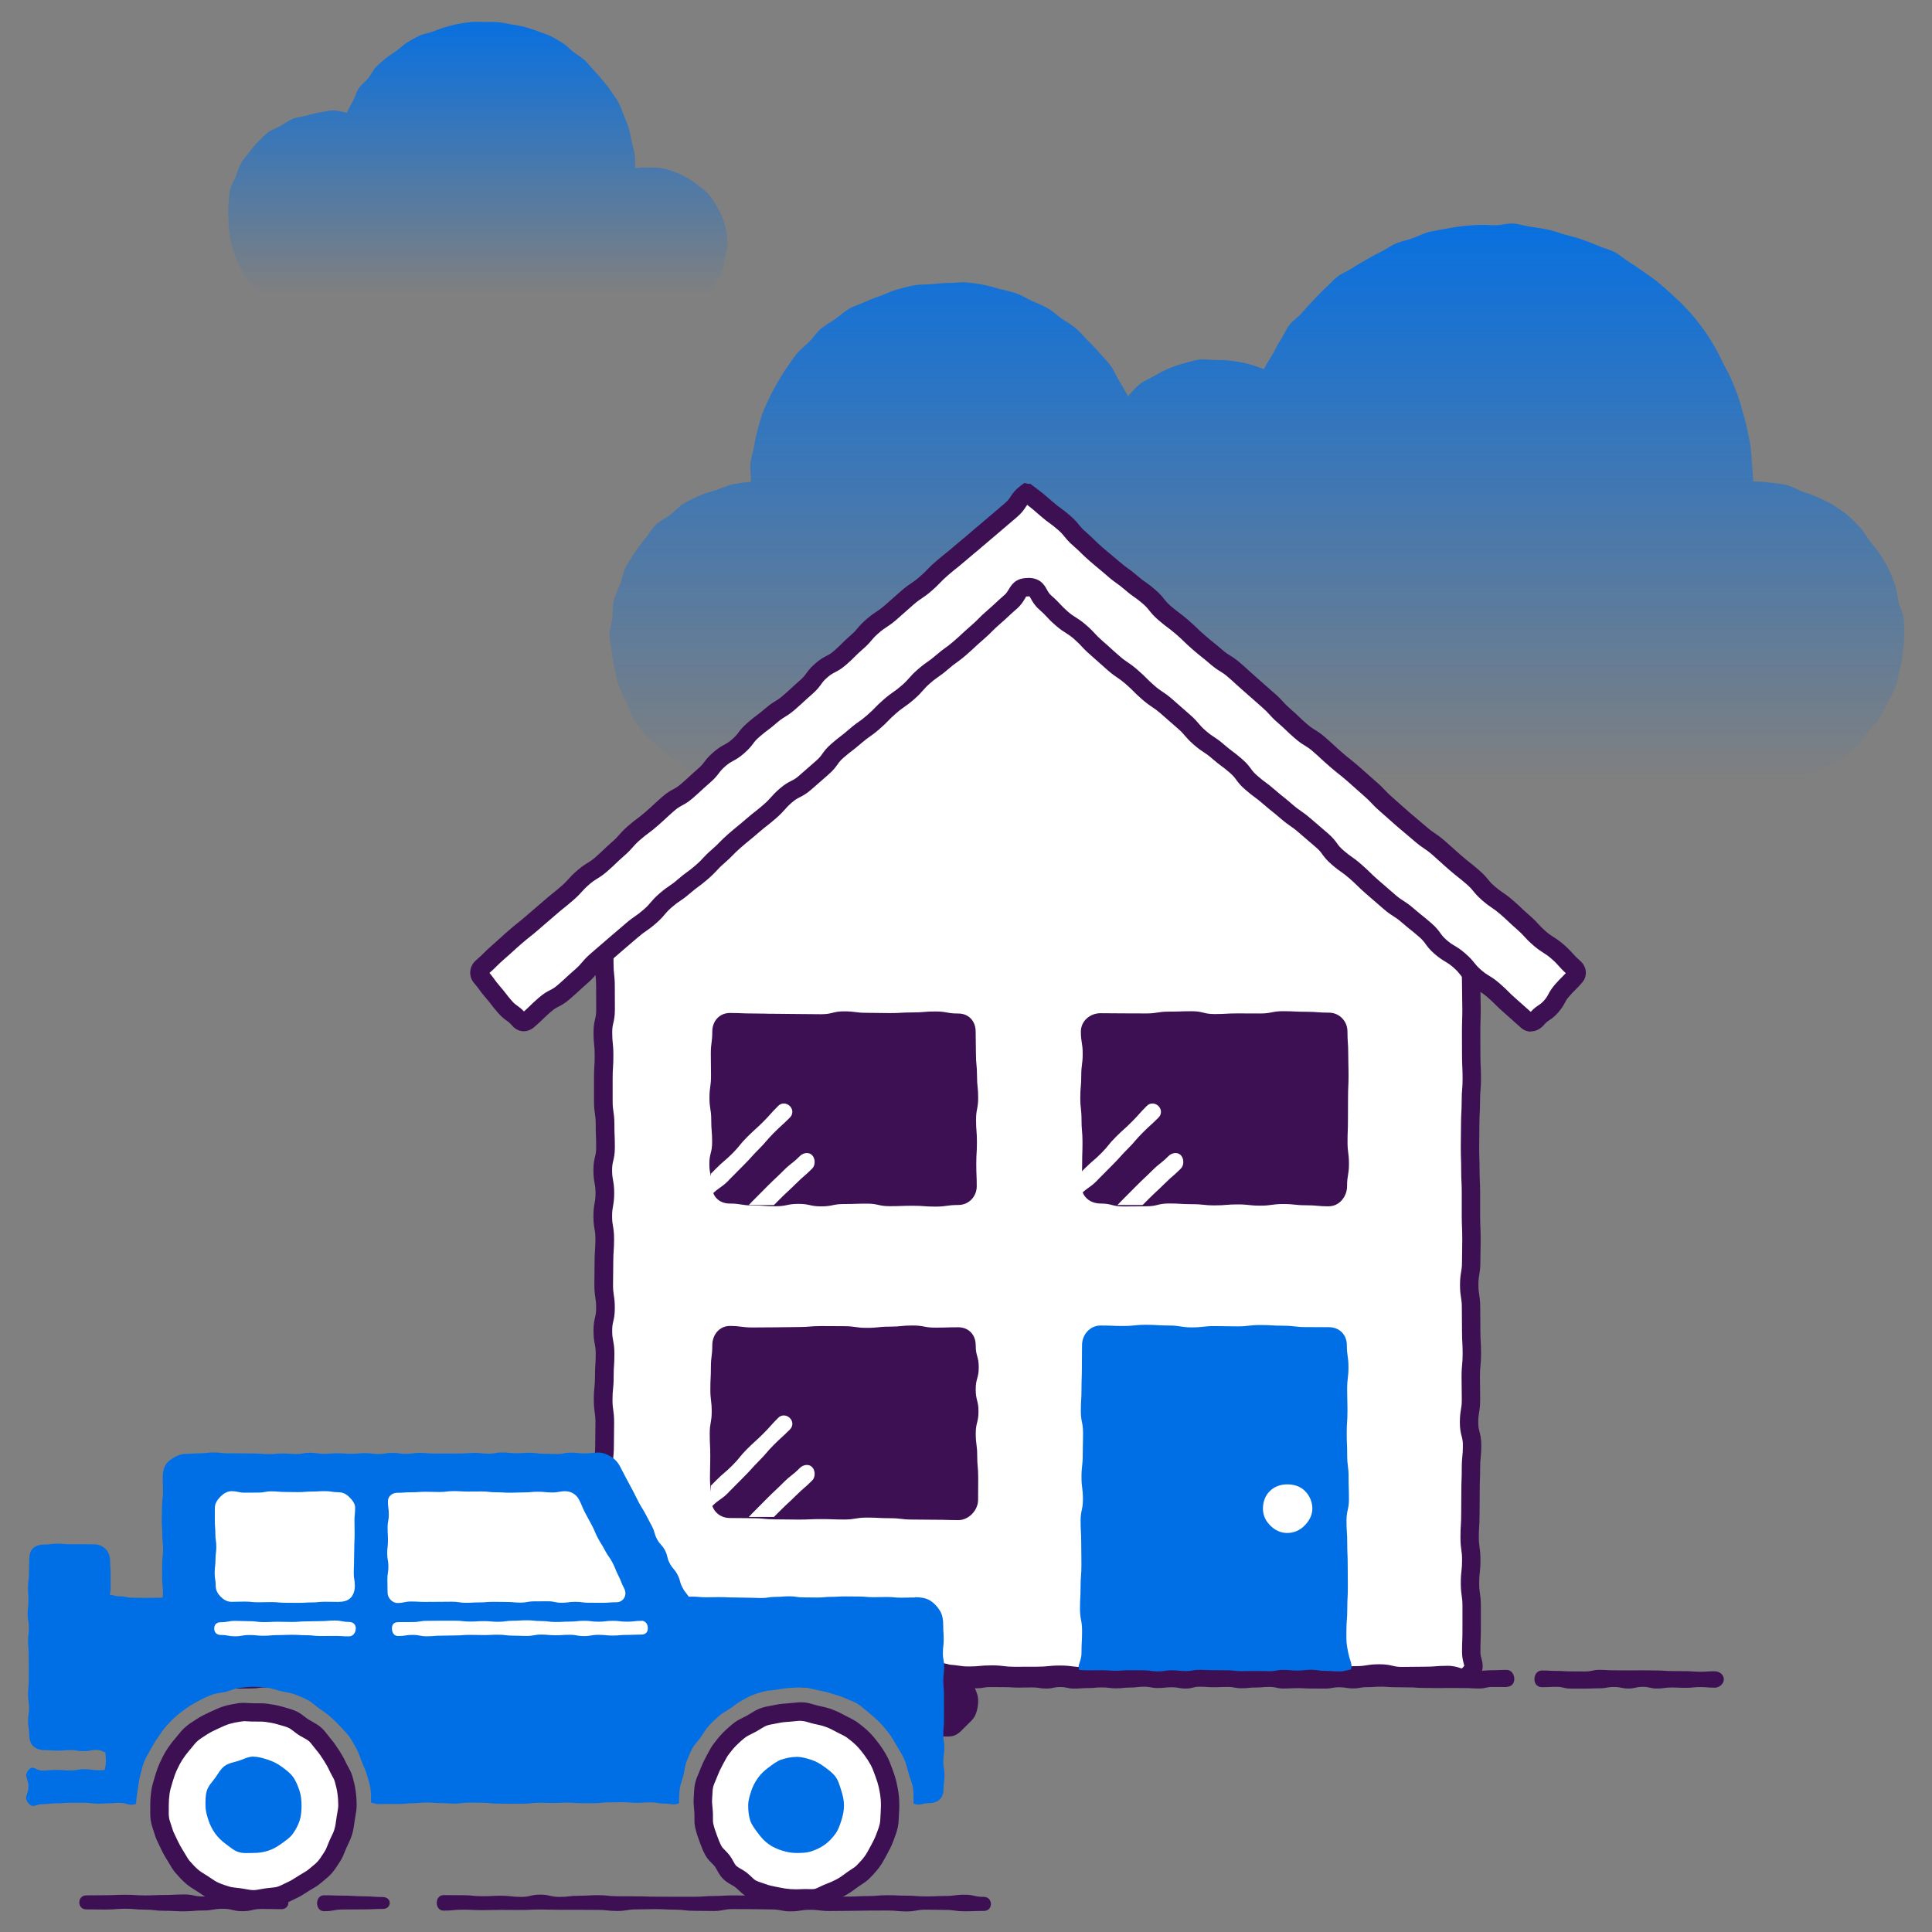 <?xml version="1.0" encoding="UTF-8"?><svg id="uuid-b03a8cab-5a59-4a4f-a995-9c6f48b8f922" xmlns="http://www.w3.org/2000/svg" xmlns:xlink="http://www.w3.org/1999/xlink" viewBox="0 0 500 500"><rect x="0" y="0" width="500" height="500" fill="#808080" stroke="none"/><defs><linearGradient id="uuid-d8948607-e55e-4405-a5a0-5c0466c11001" x1="325.28" y1="216.98" x2="325.28" y2="48.34" gradientUnits="userSpaceOnUse"><stop offset=".09" stop-color="#006fe6" stop-opacity="0"/><stop offset="1" stop-color="#006fe6"/></linearGradient><linearGradient id="uuid-a3f3011d-1bd6-445b-a3a5-3a1fac10fadc" x1="123.7" y1="81.93" x2="123.7" y2=".7" gradientUnits="userSpaceOnUse"><stop offset=".07" stop-color="#006fe6" stop-opacity="0"/><stop offset="1" stop-color="#006fe6"/></linearGradient></defs><g id="uuid-182c7e11-19df-4bdb-a224-2db823c894fc"><path d="M453.7,124.64s.01,.03,.01,.03c0-1.53-.2-3.04-.3-4.54s-.18-3.04-.38-4.53-.55-2.99-.85-4.47-.72-2.94-1.13-4.4-.79-2.93-1.3-4.35-1.08-2.83-1.69-4.22-1.36-2.7-2.06-4.05-1.28-2.75-2.07-4.05-1.52-2.64-2.39-3.87-1.77-2.48-2.72-3.65-2.01-2.28-3.05-3.39-2.19-2.1-3.3-3.14-2.25-2.03-3.42-2.99-2.44-1.79-3.68-2.67-2.47-1.75-3.77-2.54-2.43-1.88-3.78-2.58-2.87-1.03-4.27-1.64-2.8-1.13-4.24-1.64-2.9-.83-4.37-1.25-2.87-.97-4.36-1.28-2.98-.52-4.49-.73-2.97-.74-4.5-.84-3.04,.44-4.57,.44-2.93-.17-4.38-.08-2.93,.15-4.37,.34-2.9,.4-4.33,.69-2.9,.48-4.31,.85-2.72,1.11-4.1,1.58-2.84,.76-4.19,1.32-2.54,1.47-3.85,2.12-2.59,1.34-3.85,2.07-2.54,1.44-3.75,2.25-2.66,1.32-3.81,2.21-2.1,2.07-3.19,3.03-2.04,2.09-3.07,3.13-1.98,2.13-2.94,3.23-2.29,1.91-3.17,3.07-1.44,2.57-2.25,3.79-1.4,2.56-2.13,3.83-1.6,2.52-2.25,3.83c-1.31-.56-2.73-1-4.12-1.39s-2.76-.59-4.2-.78-2.8-.22-4.25-.22-2.81-.26-4.18-.08-2.73,.63-4.06,.99-2.66,.82-3.94,1.36-2.49,1.21-3.69,1.91-2.55,1.2-3.65,2.05-2.11,2.17-3.09,3.16c-.65-1.34-1.54-2.76-2.29-4.03s-1.31-2.67-2.17-3.87-1.95-2.22-2.91-3.34-1.98-2.18-3.03-3.21-1.97-2.22-3.11-3.17-2.45-1.66-3.66-2.5-2.28-1.92-3.57-2.65-2.68-1.26-4.03-1.88-2.62-1.43-4.01-1.94-2.87-.77-4.31-1.15-2.85-.85-4.31-1.11-2.93-.48-4.42-.61-2.96,.14-4.46,.14-3,.17-4.47,.3-3.03,.04-4.49,.29-2.93,.68-4.37,1.06-2.8,1.08-4.2,1.59-2.81,1.01-4.16,1.64-2.85,1.03-4.14,1.78-2.4,1.82-3.62,2.67-2.58,1.57-3.72,2.53-1.95,2.29-3.01,3.35-2.27,1.97-3.23,3.11-1.76,2.41-2.62,3.64-1.61,2.5-2.36,3.8-1.47,2.59-2.11,3.95-1.29,2.69-1.81,4.1-.87,2.85-1.26,4.3-.68,2.89-.94,4.38-.78,2.91-.91,4.41,.16,2.99,.16,4.5c0,.05-.17,.03-.17,.08-1.52,.14-3.03,.31-4.5,.62s-2.87,1-4.3,1.47-2.93,.82-4.29,1.45-2.79,1.23-4.08,2.01-2.29,2-3.48,2.93-2.68,1.53-3.76,2.59-1.85,2.41-2.81,3.59-1.88,2.36-2.7,3.63-1.7,2.51-2.37,3.87-.89,2.89-1.4,4.32-1.32,2.74-1.67,4.23-.19,3.01-.36,4.53-.79,2.97-.79,4.5h.09c0,1.51,.42,2.98,.58,4.44s.42,2.95,.75,4.39,.6,2.93,1.09,4.32,1.27,2.69,1.91,4.03,.91,2.91,1.7,4.16,1.69,2.49,2.62,3.65,2.12,2.12,3.17,3.17,2.22,1.98,3.38,2.91,2.46,1.64,3.72,2.44,2.32,1.96,3.66,2.61,2.8,1.07,4.21,1.56,2.91,.61,4.37,.94,2.85,.92,4.34,1.09,2.97,.28,4.48,.28c2.24,0,2.24-.29,4.47-.29s2.24,.17,4.47,.17,2.24-.27,4.47-.27,2.24,.05,4.47,.05,2.24,.25,4.47,.25,2.24-.36,4.47-.36,2.24,.25,4.47,.25,2.24,.08,4.47,.08,2.24,.04,4.47,.04,2.24-.09,4.47-.09,2.24-.17,4.47-.17,2.24-.08,4.47-.08,2.24,.21,4.47,.21,2.23,.24,4.47,.24,2.23-.32,4.47-.32,2.23,.24,4.47,.24,2.24-.19,4.47-.19,2.24,.23,4.47,.23,2.24,.14,4.47,.14,2.23-.56,4.47-.56,2.23-.03,4.47-.03,2.24,.58,4.47,.58,2.24-.3,4.47-.3,2.24,.11,4.47,.11,2.24,.07,4.47,.07,2.24-.19,4.47-.19,2.24-.24,4.47-.24,2.24,.19,4.48,.19,2.24,.28,4.47,.28,2.24-.36,4.47-.36,2.24,.25,4.47,.25,2.24,.03,4.48,.03,2.24,.01,4.47,.01,2.24-.36,4.47-.36,2.24-.07,4.48-.07,2.24,.55,4.47,.55,2.24-.13,4.48-.13,2.24,.01,4.47,.01,2.24-.45,4.48-.45,2.24,.12,4.48,.12,2.24,.17,4.48,.17,2.24,.07,4.48,.07,2.24-.16,4.48-.16,2.24-.06,4.48-.06,2.24,.1,4.48,.1,2.24,.02,4.47,.02,2.24,.09,4.48,.09,2.24-.28,4.47-.28,2.24,.37,4.48,.37,2.24-.13,4.48-.13,2.24-.32,4.48-.32,2.24,.16,4.48,.16,2.24-.08,4.48-.08,2.24,.5,4.48,.5,2.24-.08,4.48-.08,2.24-.46,4.48-.46,2.24,.49,4.48,.49c1.51,0,2.97-.56,4.43-.72s2.97-.26,4.41-.58,3.01-.39,4.41-.88,2.79-1.15,4.12-1.8,2.39-1.83,3.65-2.63,2.79-1.21,3.95-2.14,2.17-2.06,3.23-3.12,1.78-2.39,2.71-3.55,2.03-2.19,2.83-3.45,1.48-2.58,2.13-3.92,1.49-2.62,1.98-4.03,.71-2.9,1.04-4.37,.68-2.91,.84-4.4,.31-2.97,.31-4.48h.05c0-1.49-.05-2.99-.21-4.43s-.96-2.83-1.28-4.25-.45-2.92-.92-4.3-.99-2.78-1.62-4.1-1.45-2.56-2.22-3.81-1.76-2.34-2.66-3.49-1.57-2.52-2.59-3.57-2.03-2.17-3.17-3.1-2.38-1.77-3.61-2.57-2.62-1.35-3.94-2.01-2.74-1.03-4.12-1.54-2.65-1.34-4.09-1.7-2.9-.46-4.37-.65-2.91-.28-4.4-.32Z" fill="url(#uuid-d8948607-e55e-4405-a5a0-5c0466c11001)"/></g><path d="M380.51,231.56c1.69,2.44,.02,2.94,.02,5.91s.19,2.97,.19,5.93-.11,2.97-.11,5.93,.11,2.97,.11,5.93,.08,2.97,.08,5.94-.1,2.97-.1,5.93,.03,2.97,.03,5.93,.16,2.97,.16,5.94-.24,2.97-.24,5.94-.17,2.97-.17,5.93-.05,2.97-.05,5.94,.09,2.97,.09,5.94,.15,2.97,.15,5.94,0,2.97,0,5.94,.13,2.97,.13,5.94-.07,2.97-.07,5.94-.52,2.97-.52,5.94,.47,2.97,.47,5.94,.04,2.97,.04,5.94,.18,2.97,.18,5.94-.28,2.97-.28,5.94,.05,2.97,.05,5.94-.5,2.97-.5,5.94,.78,2.97,.78,5.94-.29,2.97-.29,5.94-.11,2.97-.11,5.94-.03,2.97-.03,5.94-.2,2.97-.2,5.94,.42,2.97,.42,5.94-.32,2.97-.32,5.94,.43,2.97,.43,5.94,0,2.97,0,5.94-.11,2.97-.11,5.95,1.63,3.56-.46,5.67-2.67,.28-5.62,.28-2.95,.23-5.9,.23-2.95,.06-5.9,.06-2.95-.69-5.9-.69-2.95,.48-5.9,.48-2.95,.26-5.89,.26-2.95-.22-5.89-.22-2.95,.05-5.9,.05-2.95,.1-5.9,.1-2.95,.09-5.9,.09-2.95-.46-5.9-.46-2.95,.23-5.9,.23-2.95,.02-5.9,.02-2.95,.09-5.9,.09-2.95-.45-5.9-.45-2.95,.57-5.9,.57-2.95,.02-5.9,.02-2.95-.39-5.9-.39-2.95,.3-5.9,.3-2.95,.03-5.9,.03-2.95-.36-5.9-.36-2.95,.29-5.9,.29-2.95-.45-5.9-.45-2.95,.22-5.9,.22-2.95-.36-5.9-.36-2.95,.24-5.9,.24-2.95-.21-5.9-.21-2.95-.05-5.9-.05-2.95,.43-5.9,.43-2.95,.14-5.9,.14-2.95-.38-5.9-.38-2.95,.13-5.9,.13-2.95,.34-5.9,.34-2.95-.11-5.91-.11-2.95-.45-5.9-.45-2.95,.4-5.91,.4-2.96-.35-5.91-.35-4.07,2.57-6.16,.47,.27-3.21,.27-6.18-.18-2.97-.18-5.93-.07-2.97-.07-5.93,.06-2.97,.06-5.93,.13-2.97,.13-5.94-.12-2.97-.12-5.93-.03-2.97-.03-5.93,.44-2.97,.44-5.94-.47-2.97-.47-5.94,.32-2.97,.32-5.93,.06-2.97,.06-5.94-.42-2.97-.42-5.94,.3-2.97,.3-5.94,.19-2.97,.19-5.94-.58-2.97-.58-5.94,.68-2.97,.68-5.94-.46-2.97-.46-5.94,.07-2.97,.07-5.94,.21-2.97,.21-5.94-.51-2.97-.51-5.94,.54-2.97,.54-5.94-.54-2.97-.54-5.94,.71-2.97,.71-5.94-.11-2.97-.11-5.94-.44-2.97-.44-5.94,0-2.97,0-5.94,.19-2.97,.19-5.94-.3-2.97-.3-5.94,.7-2.97,.7-5.94-.03-2.97-.03-5.94-.33-2.97-.33-5.94-.11-2.97-.11-5.94-.23-2.97-.23-5.95-.89-3.21,.62-5.77c.89-1.51,1.69,.71,3.26-.07,2.6-1.28,1.92-2.25,4.09-4.18s2.47-1.59,4.64-3.52,2.19-1.9,4.36-3.84,1.91-2.22,4.07-4.16,2.31-1.77,4.48-3.71,1.93-2.2,4.09-4.13,2.21-1.88,4.38-3.82,2.39-1.69,4.55-3.62,1.85-2.29,4.02-4.22,2.39-1.68,4.55-3.62,2.23-1.86,4.4-3.79,2.2-1.89,4.37-3.83,2.09-2.02,4.25-3.95,2.02-2.1,4.18-4.03,2.1-2.01,4.26-3.95,2.35-1.72,4.52-3.66,2.38-1.7,4.54-3.63,1.89-2.25,4.06-4.18,2.38-1.7,4.54-3.64,2-2.13,4.16-4.06,2.37-1.71,4.54-3.64,2.28-1.8,4.45-3.74,1.68-2.48,3.85-4.42,2.15-1.97,4.32-3.9,1.67-3.21,4.58-3.21,2.16,1.54,4.33,3.48,2.06,2.05,4.23,3.98,2.11,2,4.27,3.94,2.33,1.75,4.5,3.68,2.38,1.7,4.54,3.63,2,2.12,4.16,4.06,1.92,2.21,4.09,4.14,2.48,1.58,4.64,3.52,1.95,2.18,4.11,4.11,2.14,1.96,4.31,3.9,2.15,1.95,4.32,3.88,2.48,1.59,4.64,3.52,2.23,1.86,4.39,3.8,1.68,2.48,3.84,4.41,2.28,1.81,4.44,3.74,2.15,1.95,4.32,3.88,2.56,1.5,4.72,3.43,2.06,2.05,4.23,3.99,2.02,2.1,4.18,4.04,2.11,2,4.28,3.94,2.3,1.78,4.47,3.72,2.22,1.87,4.39,3.81,2.08,2.03,4.25,3.97,2.15,1.96,4.32,3.89,1.51,3.13,4.29,3.98c2.14,.65,2.93-1.74,4.11-.04Z" fill="#fff"/><path d="M157.67,436.89c-1,0-2.14-.36-3.29-1.52-2.4-2.4-1.44-4.73-.93-5.97,.27-.65,.5-1.2,.5-1.89,0-1.41-.04-2.09-.09-2.82-.05-.77-.1-1.56-.1-3.11,0-1.46-.02-2.18-.03-2.91-.02-.76-.04-1.51-.04-3.02s.01-2.26,.03-3.01c.01-.73,.03-1.46,.03-2.92,0-1.54,.03-2.3,.07-3.07,.03-.72,.06-1.43,.06-2.87s-.03-2.16-.06-2.87c-.03-.77-.06-1.53-.06-3.06s0-2.21-.01-2.94c0-.75-.02-1.49-.02-2.99,0-1.66,.13-2.54,.25-3.32,.1-.7,.19-1.31,.19-2.62s-.09-1.9-.2-2.6c-.12-.78-.26-1.67-.26-3.34s.09-2.47,.18-3.23c.08-.7,.15-1.35,.15-2.71,0-1.51,.01-2.26,.03-3.01,.01-.73,.03-1.46,.03-2.92,0-1.32-.09-1.93-.19-2.64-.11-.77-.23-1.65-.23-3.3s.08-2.42,.16-3.21c.07-.7,.14-1.37,.14-2.73,0-1.56,.05-2.35,.1-3.12,.05-.73,.09-1.41,.09-2.82,0-1.25-.11-1.84-.24-2.51-.16-.8-.33-1.71-.33-3.42s.21-2.68,.4-3.5c.16-.68,.28-1.22,.28-2.44,0-1.3-.09-1.91-.2-2.61-.12-.78-.26-1.67-.26-3.33,0-1.51,.02-2.27,.03-3.02,.02-.73,.03-1.46,.03-2.92,0-1.57,.06-2.37,.11-3.14,.05-.72,.1-1.4,.1-2.8,0-1.28-.1-1.88-.22-2.56-.14-.79-.29-1.69-.29-3.38s.17-2.6,.31-3.4c.12-.68,.23-1.27,.23-2.54s-.11-1.86-.23-2.54c-.15-.8-.31-1.7-.31-3.4s.22-2.7,.42-3.52c.16-.68,.29-1.21,.29-2.42,0-1.44-.03-2.16-.06-2.88-.03-.77-.06-1.53-.06-3.06,0-1.31-.09-1.91-.19-2.62-.12-.78-.25-1.66-.25-3.32v-5.94c0-1.56,.04-2.36,.09-3.12,.05-.72,.09-1.41,.09-2.82s-.07-2.03-.14-2.73c-.08-.79-.16-1.6-.16-3.21,0-1.76,.22-2.69,.41-3.51,.16-.68,.28-1.22,.28-2.43,0-1.47,0-2.21-.01-2.95,0-.75-.01-1.5-.01-2.99,0-1.35-.07-2.01-.15-2.71-.08-.76-.18-1.62-.18-3.23,0-1.44-.03-2.16-.06-2.88-.03-.77-.06-1.53-.06-3.06,0-1.4-.05-2.07-.11-2.79-.06-.78-.12-1.58-.12-3.16,0-.78-.07-1.32-.14-1.85-.22-1.62-.26-2.85,1.09-5.14,.38-.65,1.84-2.63,4.61-1.18,.61-.34,.76-.58,1.11-1.13,.4-.63,.94-1.49,2.1-2.52,1.22-1.09,1.97-1.57,2.62-1.99,.58-.37,1.08-.69,2.02-1.53,1.1-.98,1.65-1.46,2.2-1.94,.54-.47,1.08-.94,2.15-1.9,.96-.86,1.36-1.32,1.81-1.85,.5-.58,1.06-1.23,2.26-2.3,1.15-1.03,1.77-1.5,2.38-1.97,.56-.43,1.08-.83,2.1-1.74,.97-.87,1.38-1.33,1.84-1.86,.5-.57,1.06-1.21,2.25-2.27,1.1-.99,1.67-1.47,2.23-1.95,.54-.46,1.08-.92,2.15-1.87,1.18-1.06,1.88-1.55,2.49-1.98,.58-.41,1.08-.77,2.06-1.64,.94-.84,1.31-1.3,1.74-1.83,.49-.61,1.05-1.29,2.27-2.39,1.18-1.06,1.88-1.55,2.49-1.98,.58-.41,1.08-.76,2.06-1.64,1.11-1,1.69-1.47,2.26-1.95,.54-.45,1.08-.9,2.14-1.84,1.1-.99,1.66-1.47,2.22-1.95,.54-.46,1.08-.93,2.15-1.88,1.05-.94,1.55-1.42,2.06-1.91,.54-.52,1.08-1.04,2.2-2.04,1.01-.91,1.47-1.38,1.96-1.89,.53-.55,1.07-1.11,2.22-2.14,1.05-.94,1.56-1.43,2.07-1.92,.54-.52,1.08-1.04,2.19-2.03,1.17-1.04,1.81-1.52,2.44-1.97,.56-.41,1.08-.79,2.08-1.68,1.18-1.05,1.87-1.55,2.47-1.98,.56-.4,1.08-.77,2.07-1.65,.96-.85,1.34-1.31,1.79-1.85,.49-.59,1.05-1.25,2.26-2.33,1.18-1.05,1.87-1.55,2.47-1.98,.56-.4,1.08-.78,2.07-1.66,1-.9,1.46-1.38,1.93-1.88,.53-.56,1.07-1.14,2.23-2.18,1.18-1.05,1.86-1.54,2.46-1.98,.56-.4,1.08-.78,2.07-1.66,1.14-1.02,1.75-1.5,2.34-1.96,.56-.44,1.08-.86,2.11-1.78,.86-.77,1.16-1.21,1.54-1.77,.45-.66,1.01-1.49,2.31-2.65,1.08-.96,1.61-1.45,2.14-1.94,.54-.5,1.08-.99,2.18-1.97,.54-.49,.85-.9,1.18-1.34,1.01-1.35,2.09-2.48,4.99-2.48h.01c2.92,0,3.98,1.33,4.82,2.7,.3,.49,.56,.91,1.09,1.38,1.13,1.01,1.68,1.55,2.21,2.07,.51,.5,.99,.98,2.02,1.9,1.11,.99,1.65,1.5,2.19,2.02,.51,.49,1.03,.98,2.08,1.92,1.01,.9,1.53,1.29,2.09,1.71,.61,.46,1.25,.94,2.41,1.97,.98,.88,1.51,1.25,2.07,1.65,.61,.43,1.3,.92,2.48,1.98,1.16,1.04,1.7,1.61,2.23,2.17,.48,.51,.93,.99,1.93,1.88,1.19,1.07,1.76,1.71,2.25,2.28,.46,.53,.86,.99,1.83,1.86,.94,.84,1.44,1.16,2.02,1.53,.66,.42,1.4,.9,2.63,1.99,1.18,1.06,1.75,1.69,2.25,2.25,.45,.51,.88,.99,1.87,1.87,1.09,.98,1.63,1.47,2.18,1.97,.53,.49,1.06,.97,2.13,1.93,1.08,.97,1.62,1.46,2.16,1.94,.54,.49,1.08,.97,2.16,1.94,.94,.84,1.44,1.16,2.02,1.53,.66,.42,1.4,.9,2.63,1.99,1.05,.94,1.6,1.39,2.14,1.85,.57,.48,1.15,.96,2.26,1.95,1.3,1.16,1.86,1.99,2.31,2.65,.38,.56,.67,.99,1.53,1.76,1.03,.92,1.56,1.34,2.12,1.78,.59,.47,1.19,.95,2.33,1.96,1.08,.97,1.62,1.46,2.16,1.94,.54,.49,1.07,.97,2.16,1.94,.9,.81,1.38,1.08,1.98,1.44,.7,.41,1.48,.87,2.75,2,1.13,1.01,1.68,1.55,2.21,2.08,.51,.5,.99,.98,2.02,1.91,1.15,1.03,1.7,1.6,2.23,2.15,.49,.51,.94,.98,1.96,1.89,1.11,.99,1.65,1.5,2.19,2.02,.51,.49,1.03,.97,2.08,1.92,1.02,.91,1.55,1.32,2.11,1.75,.6,.46,1.22,.94,2.36,1.97,1.06,.94,1.6,1.4,2.14,1.86,.57,.48,1.14,.96,2.25,1.95,1.12,1,1.66,1.53,2.2,2.06,.5,.49,1,.98,2.05,1.91,1.09,.98,1.63,1.47,2.18,1.96,.53,.49,1.07,.97,2.15,1.93,1.09,.97,1.63,1.82,2.03,2.43,.44,.69,.5,.78,1.37,1.04,.16,0,.36-.12,.51-.2,2.52-1.27,4.03-.12,4.86,1.07h0c1.59,2.28,1.28,3.87,.79,5.42-.18,.58-.34,1.08-.34,1.85,0,1.41,.04,2.09,.09,2.81,.05,.77,.1,1.56,.1,3.12s-.03,2.29-.06,3.05c-.03,.72-.05,1.44-.05,2.88s.03,2.16,.05,2.88c.03,.76,.06,1.53,.06,3.06s.02,2.18,.04,2.91c.02,.76,.04,1.52,.04,3.03s-.03,2.29-.05,3.05c-.02,.72-.05,1.44-.05,2.89s0,2.21,.01,2.95c0,.75,.01,1.49,.01,2.99s.04,2.11,.07,2.84c.04,.76,.08,1.55,.08,3.09s-.06,2.38-.13,3.16c-.06,.71-.11,1.39-.11,2.78,0,1.55-.05,2.34-.09,3.1-.04,.73-.08,1.42-.08,2.83,0,1.5-.01,2.26-.03,3.01-.01,.73-.03,1.46-.03,2.93s.02,2.17,.05,2.89c.02,.76,.05,1.52,.05,3.05,0,1.42,.04,2.11,.07,2.85,.04,.76,.08,1.54,.08,3.09v5.94c0,1.43,.03,2.15,.06,2.87,.03,.77,.07,1.54,.07,3.07s-.02,2.27-.04,3.03c-.02,.73-.03,1.46-.03,2.91,0,1.69-.16,2.59-.29,3.38-.12,.69-.22,1.28-.22,2.56s.09,1.9,.21,2.6c.12,.78,.26,1.67,.26,3.34,0,1.47,.01,2.2,.02,2.94,.01,.75,.02,1.5,.02,3,0,1.41,.04,2.1,.08,2.83,.04,.76,.09,1.56,.09,3.11s-.08,2.41-.15,3.19c-.07,.71-.13,1.37-.13,2.75,0,1.46,.01,2.2,.03,2.93,.01,.75,.03,1.51,.03,3.01,0,1.69-.15,2.58-.28,3.37-.12,.69-.22,1.29-.22,2.57,0,1.18,.14,1.7,.31,2.37,.21,.79,.47,1.78,.47,3.57,0,1.6-.08,2.41-.16,3.2-.07,.7-.13,1.37-.13,2.73,0,1.53-.03,2.29-.06,3.06-.03,.72-.05,1.44-.05,2.88s0,2.25-.02,3c0,.74-.02,1.47-.02,2.94,0,1.56-.05,2.36-.1,3.13-.05,.72-.09,1.41-.09,2.81,0,1.32,.09,1.93,.19,2.64,.11,.77,.23,1.65,.23,3.3s-.09,2.47-.18,3.23c-.08,.7-.15,1.36-.15,2.71s.09,1.92,.19,2.62c.11,.78,.24,1.66,.24,3.31v5.94c0,1.53-.03,2.3-.06,3.06-.03,.72-.05,1.44-.05,2.89,0,.74,.14,1.26,.29,1.81,.46,1.68,.69,3.38-1.45,5.54-2.16,2.18-3.92,1.85-5.55,1.33-.56-.18-1.05-.34-1.77-.34-1.38,0-2.06,.05-2.77,.11-.77,.06-1.57,.12-3.13,.12-1.45,0-2.17,.02-2.9,.03-.75,.02-1.5,.03-3,.03-1.75,0-2.67-.22-3.49-.41-.67-.16-1.21-.28-2.41-.28-1.28,0-1.88,.1-2.57,.21-.78,.13-1.67,.27-3.33,.27-1.37,0-2.03,.06-2.74,.12-.78,.07-1.58,.14-3.16,.14s-2.36-.06-3.13-.12c-.71-.05-1.38-.1-2.77-.1-1.46,0-2.18,.01-2.91,.02-.75,.01-1.49,.02-2.99,.02s-2.15,.02-2.87,.05c-.76,.03-1.52,.05-3.03,.05-1.44,0-2.16,.02-2.88,.04-.76,.02-1.51,.05-3.02,.05-1.66,0-2.54-.14-3.31-.26-.69-.11-1.29-.2-2.58-.2-1.38,0-2.05,.05-2.76,.11-.77,.06-1.57,.12-3.14,.12-1.47,0-2.2,0-2.94,0-.74,0-1.48,0-2.96,0s-2.16,.02-2.88,.04c-.76,.02-1.51,.05-3.02,.05-1.66,0-2.53-.13-3.31-.25-.7-.11-1.3-.2-2.59-.2s-1.83,.11-2.5,.24c-.8,.15-1.7,.33-3.4,.33-1.47,0-2.2,0-2.94,0-.74,0-1.48,0-2.96,0-1.63,0-2.5-.12-3.27-.22-.71-.09-1.32-.18-2.64-.18s-2.01,.07-2.71,.14c-.78,.08-1.6,.16-3.19,.16-1.46,0-2.2,0-2.93,.01-.74,0-1.49,.01-2.97,.01-1.62,0-2.48-.1-3.24-.2-.72-.09-1.33-.16-2.66-.16s-2.02,.06-2.72,.13c-.78,.08-1.59,.15-3.18,.15s-2.54-.13-3.31-.25c-.7-.11-1.3-.2-2.59-.2-1.39,0-2.06,.05-2.77,.1-.77,.06-1.57,.12-3.13,.12s-2.48-.1-3.24-.2c-.71-.09-1.33-.16-2.66-.16s-2.05,.05-2.76,.11c-.77,.06-1.57,.13-3.15,.13s-2.36-.06-3.12-.11c-.71-.05-1.39-.1-2.78-.1-1.5,0-2.25-.01-2.99-.03-.73-.01-1.45-.03-2.91-.03-1.3,0-1.91,.09-2.61,.19-.77,.11-1.64,.24-3.29,.24-1.42,0-2.11,.03-2.84,.07-.75,.04-1.53,.07-3.06,.07-1.63,0-2.49-.11-3.26-.21-.71-.09-1.32-.17-2.65-.17-1.42,0-2.14,.03-2.85,.06-.75,.03-1.53,.07-3.06,.07-1.34,0-1.99,.07-2.68,.15-.76,.09-1.61,.19-3.22,.19-1.52,0-2.28-.03-3.04-.05-.72-.03-1.43-.05-2.87-.05-1.66,0-2.54-.13-3.31-.25-.7-.11-1.3-.2-2.59-.2s-1.93,.08-2.63,.18c-.77,.1-1.64,.22-3.27,.22s-2.48-.1-3.24-.19c-.72-.08-1.34-.16-2.67-.16-.66,0-1.18,.24-1.84,.55-.65,.3-1.6,.74-2.71,.74Zm-.05-5.05s.08,.09,.14,.15c.02,.02,.05,.04,.06,.06,.16-.06,.38-.16,.55-.24,.9-.42,2.14-.99,3.85-.99,1.62,0,2.48,.1,3.24,.19,.72,.08,1.34,.16,2.67,.16s1.93-.08,2.63-.18c.77-.1,1.64-.22,3.27-.22s2.53,.13,3.31,.25c.7,.11,1.3,.2,2.59,.2,1.52,0,2.28,.03,3.04,.05,.72,.03,1.43,.05,2.87,.05,1.34,0,1.99-.07,2.68-.15,.76-.09,1.61-.19,3.22-.19,1.42,0,2.14-.03,2.85-.06,.75-.03,1.53-.07,3.06-.07,1.63,0,2.49,.11,3.26,.21,.71,.09,1.32,.17,2.65,.17,1.42,0,2.11-.03,2.84-.07,.75-.04,1.53-.07,3.06-.07,1.3,0,1.91-.09,2.61-.19,.77-.11,1.64-.24,3.29-.24,1.5,0,2.25,.01,2.99,.03,.73,.01,1.45,.03,2.91,.03,1.56,0,2.36,.06,3.12,.11,.71,.05,1.39,.1,2.78,.1s2.05-.05,2.76-.11c.77-.06,1.57-.13,3.15-.13s2.48,.1,3.24,.2c.71,.09,1.33,.16,2.66,.16s2.06-.05,2.77-.1c.77-.06,1.57-.12,3.13-.12,1.66,0,2.53,.13,3.31,.25,.7,.11,1.3,.2,2.59,.2,1.36,0,2.02-.06,2.72-.13,.78-.08,1.59-.15,3.18-.15s2.48,.1,3.24,.2c.72,.09,1.33,.16,2.66,.16,1.46,0,2.2,0,2.93-.01,.74,0,1.49-.01,2.97-.01,1.35,0,2.01-.07,2.71-.14,.78-.08,1.59-.16,3.19-.16s2.5,.12,3.27,.22c.71,.09,1.32,.18,2.64,.18,1.47,0,2.2,0,2.94,0,.74,0,1.48,0,2.96,0,1.25,0,1.83-.11,2.5-.24,.8-.15,1.7-.33,3.4-.33s2.54,.13,3.31,.25c.69,.11,1.3,.2,2.59,.2,1.44,0,2.16-.02,2.88-.04,.76-.02,1.51-.05,3.02-.05s2.2,0,2.94,0c.74,0,1.48,0,2.96,0,1.38,0,2.05-.05,2.76-.11,.77-.06,1.57-.12,3.14-.12,1.66,0,2.54,.14,3.31,.26,.69,.11,1.29,.2,2.58,.2,1.44,0,2.16-.02,2.88-.04,.76-.02,1.51-.05,3.02-.05s2.15-.02,2.87-.05c.76-.03,1.52-.05,3.03-.05s2.18-.01,2.91-.02c.75-.01,1.49-.02,2.99-.02s2.36,.06,3.13,.12c.71,.05,1.38,.1,2.77,.1s2.03-.06,2.74-.12c.78-.07,1.58-.14,3.16-.14,1.28,0,1.88-.1,2.57-.21,.78-.13,1.66-.27,3.33-.27,1.75,0,2.67,.22,3.49,.41,.67,.16,1.21,.28,2.41,.28,1.45,0,2.17-.02,2.9-.03,.75-.02,1.5-.03,3-.03,1.38,0,2.06-.05,2.77-.11,.77-.06,1.57-.12,3.13-.12,1.46,0,2.53,.34,3.23,.57,.13,.04,.28,.09,.4,.12,.07-.05,.17-.14,.3-.27,.2-.21,.31-.34,.36-.42-.03-.13-.08-.34-.13-.5-.19-.71-.46-1.69-.46-3.07,0-1.53,.03-2.3,.06-3.06,.03-.72,.05-1.44,.05-2.89v-5.94c0-1.31-.09-1.92-.19-2.62-.11-.78-.24-1.66-.24-3.31s.09-2.47,.18-3.23c.08-.7,.15-1.36,.15-2.71s-.09-1.93-.19-2.64c-.11-.77-.23-1.65-.23-3.3,0-1.56,.05-2.36,.1-3.13,.05-.72,.09-1.41,.09-2.81,0-1.5,0-2.25,.02-3,0-.74,.02-1.47,.02-2.94s.03-2.29,.06-3.06c.03-.72,.05-1.44,.05-2.88,0-1.6,.08-2.42,.16-3.2,.07-.7,.13-1.37,.13-2.73,0-1.18-.14-1.7-.31-2.37-.21-.79-.47-1.78-.47-3.57,0-1.68,.15-2.58,.28-3.37,.12-.69,.22-1.29,.22-2.57,0-1.46-.01-2.2-.03-2.93-.01-.75-.03-1.51-.03-3.01,0-1.6,.08-2.41,.15-3.19,.07-.71,.13-1.37,.13-2.75s-.04-2.1-.08-2.83c-.04-.76-.09-1.56-.09-3.11,0-1.47-.01-2.2-.02-2.94-.01-.75-.02-1.5-.02-3,0-1.3-.09-1.9-.21-2.6-.12-.78-.26-1.67-.26-3.34s.16-2.59,.29-3.38c.12-.69,.22-1.28,.22-2.56,0-1.51,.02-2.27,.04-3.03,.02-.73,.03-1.46,.03-2.91s-.03-2.15-.06-2.87c-.03-.77-.07-1.54-.07-3.07v-5.94c0-1.42-.03-2.11-.07-2.85-.04-.76-.08-1.54-.08-3.09,0-1.45-.02-2.17-.05-2.89-.02-.76-.05-1.52-.05-3.05s.01-2.26,.03-3.01c.01-.73,.03-1.46,.03-2.93,0-1.55,.05-2.34,.09-3.1,.04-.73,.08-1.42,.08-2.83,0-1.58,.06-2.38,.13-3.16,.06-.71,.11-1.39,.11-2.78s-.04-2.11-.07-2.84c-.04-.76-.08-1.55-.08-3.09s0-2.21-.01-2.95c0-.75-.01-1.49-.01-2.99s.03-2.29,.05-3.05c.02-.72,.05-1.44,.05-2.89s-.02-2.18-.04-2.91c-.02-.76-.04-1.52-.04-3.03,0-1.44-.03-2.16-.05-2.88-.03-.76-.06-1.53-.06-3.06s.03-2.29,.06-3.05c.03-.72,.05-1.44,.05-2.88s-.04-2.09-.09-2.81c-.05-.77-.1-1.56-.1-3.12s.32-2.53,.56-3.28c.04-.12,.08-.26,.12-.38-.78,.28-1.83,.47-3.11,.08-2.34-.71-3.19-1.79-3.98-3.01-.32-.5-.6-.93-1.21-1.47-1.09-.98-1.63-1.47-2.18-1.96-.53-.49-1.07-.97-2.15-1.93-1.12-1-1.66-1.53-2.2-2.06-.5-.49-1-.98-2.05-1.91-1.06-.95-1.6-1.4-2.15-1.86-.57-.48-1.14-.96-2.24-1.95-1.02-.91-1.55-1.32-2.1-1.75-.6-.46-1.22-.94-2.36-1.97-1.11-.99-1.65-1.5-2.19-2.01-.51-.49-1.03-.98-2.09-1.92-1.15-1.03-1.7-1.6-2.22-2.15-.49-.51-.94-.99-1.96-1.89-1.13-1.01-1.68-1.55-2.21-2.08-.51-.5-.99-.98-2.02-1.91-.9-.81-1.38-1.08-1.98-1.44-.7-.41-1.48-.87-2.75-2-1.09-.98-1.63-1.46-2.18-1.96-.53-.48-1.07-.97-2.14-1.92-1.03-.92-1.56-1.34-2.12-1.78-.59-.47-1.19-.95-2.33-1.96-1.3-1.16-1.86-1.99-2.31-2.65-.38-.56-.67-.99-1.53-1.76-1.05-.94-1.6-1.39-2.14-1.85-.57-.48-1.15-.96-2.26-1.95-.94-.84-1.44-1.16-2.02-1.53-.66-.42-1.4-.9-2.63-1.99-1.09-.98-1.64-1.47-2.18-1.96-.53-.48-1.07-.97-2.14-1.92-1.09-.98-1.63-1.47-2.18-1.97-.53-.49-1.06-.97-2.13-1.93-1.18-1.06-1.75-1.69-2.25-2.25-.47-.53-.88-.99-1.87-1.87-.94-.84-1.44-1.16-2.02-1.53-.66-.42-1.4-.9-2.63-1.99-1.2-1.07-1.76-1.71-2.25-2.29-.46-.53-.86-.99-1.83-1.86-1.16-1.04-1.7-1.61-2.23-2.17-.48-.51-.93-.99-1.93-1.88-.99-.88-1.51-1.26-2.07-1.65-.61-.43-1.3-.92-2.48-1.98-1.01-.9-1.53-1.29-2.09-1.71-.61-.46-1.25-.94-2.41-1.97-1.11-.99-1.65-1.5-2.19-2.02-.51-.49-1.03-.98-2.08-1.92-1.13-1.01-1.67-1.55-2.2-2.07-.51-.5-.99-.98-2.03-1.91-1.06-.94-1.61-1.85-1.98-2.45-.08-.13-.17-.29-.24-.39-.09-.01-.25-.01-.51-.03-.61,0-.79,.07-.8,.08-.03,.04-.23,.3-.37,.49-.39,.52-.92,1.24-1.82,2.04-1.07,.96-1.6,1.44-2.13,1.93-.54,.5-1.08,.99-2.18,1.98-.86,.77-1.16,1.21-1.54,1.77-.45,.66-1.01,1.49-2.31,2.65-1.14,1.02-1.75,1.5-2.34,1.96-.56,.44-1.08,.86-2.11,1.77-1.18,1.05-1.86,1.54-2.46,1.98-.56,.4-1.08,.78-2.07,1.66-1.01,.9-1.46,1.38-1.93,1.89-.53,.56-1.07,1.14-2.23,2.18-1.18,1.05-1.87,1.55-2.47,1.98-.56,.4-1.08,.78-2.07,1.66-.96,.85-1.34,1.31-1.79,1.85-.49,.59-1.05,1.25-2.26,2.33-1.18,1.05-1.87,1.54-2.47,1.98-.56,.4-1.08,.77-2.07,1.65-1.17,1.04-1.81,1.52-2.44,1.97-.56,.41-1.08,.79-2.08,1.68-1.05,.94-1.56,1.43-2.07,1.92-.54,.52-1.08,1.04-2.19,2.03-1.01,.91-1.47,1.38-1.96,1.89-.53,.55-1.07,1.11-2.22,2.14-1.05,.93-1.55,1.42-2.06,1.91-.54,.52-1.08,1.04-2.2,2.04-1.1,.98-1.66,1.46-2.21,1.94-.54,.47-1.09,.93-2.15,1.89-1.11,1-1.69,1.47-2.26,1.95-.54,.45-1.08,.9-2.14,1.84-1.19,1.06-1.88,1.55-2.49,1.98-.58,.41-1.08,.76-2.06,1.64-.94,.84-1.31,1.3-1.74,1.83-.49,.61-1.05,1.29-2.27,2.39-1.18,1.06-1.88,1.55-2.49,1.98-.58,.41-1.08,.77-2.06,1.64-1.1,.99-1.67,1.47-2.23,1.95-.54,.46-1.08,.92-2.15,1.87-.97,.87-1.38,1.33-1.84,1.86-.5,.57-1.06,1.21-2.25,2.27-1.15,1.03-1.77,1.51-2.38,1.97-.56,.43-1.08,.83-2.1,1.74-.96,.86-1.36,1.32-1.81,1.85-.5,.58-1.06,1.23-2.26,2.3-1.09,.98-1.65,1.46-2.2,1.94-.54,.47-1.08,.94-2.15,1.9-1.22,1.09-1.97,1.57-2.62,1.99-.58,.37-1.08,.69-2.02,1.53-.66,.59-.94,1.02-1.25,1.52-.69,1.08-1.42,2.06-3.37,3.02-1.08,.53-2.05,.48-2.79,.27-.04,.25,0,.51,.05,.95,.08,.58,.18,1.38,.18,2.48,0,1.4,.05,2.08,.11,2.79,.06,.78,.12,1.58,.12,3.16,0,1.44,.03,2.16,.06,2.88,.03,.77,.06,1.53,.06,3.06,0,1.35,.07,2.01,.15,2.71,.08,.76,.18,1.62,.18,3.23,0,1.47,0,2.21,.01,2.95,0,.75,.01,1.5,.01,2.99,0,1.76-.22,2.69-.41,3.52-.16,.68-.28,1.22-.28,2.43,0,1.37,.07,2.03,.14,2.73,.08,.79,.16,1.6,.16,3.21s-.05,2.36-.1,3.12c-.05,.72-.09,1.41-.09,2.82v5.94c0,1.31,.1,1.91,.2,2.62,.12,.78,.25,1.66,.25,3.32,0,1.44,.03,2.16,.06,2.88,.03,.77,.06,1.53,.06,3.06,0,1.77-.22,2.7-.42,3.52-.16,.68-.29,1.21-.29,2.42,0,1.27,.11,1.86,.23,2.54,.15,.8,.31,1.7,.31,3.4s-.17,2.6-.31,3.4c-.12,.68-.23,1.27-.23,2.54s.1,1.88,.22,2.56c.14,.79,.29,1.69,.29,3.38,0,1.57-.06,2.37-.11,3.14-.05,.72-.1,1.4-.1,2.8,0,1.51-.02,2.27-.03,3.02-.02,.73-.03,1.46-.03,2.92,0,1.3,.09,1.91,.2,2.61,.12,.78,.26,1.67,.26,3.33,0,1.75-.21,2.68-.4,3.5-.16,.68-.28,1.22-.28,2.44s.11,1.84,.24,2.51c.16,.8,.33,1.71,.33,3.42,0,1.56-.05,2.35-.1,3.12-.05,.73-.09,1.41-.09,2.82,0,1.6-.08,2.42-.16,3.2-.07,.7-.14,1.37-.14,2.73s.09,1.93,.19,2.64c.11,.77,.23,1.65,.23,3.3,0,1.51-.01,2.26-.03,3.01-.01,.73-.03,1.46-.03,2.92,0,1.61-.09,2.47-.18,3.23-.08,.7-.15,1.36-.15,2.71s.09,1.9,.2,2.6c.12,.78,.26,1.67,.26,3.34s-.13,2.54-.25,3.32c-.1,.7-.19,1.31-.19,2.62,0,1.47,0,2.21,.01,2.94,0,.75,.02,1.5,.02,2.99s.03,2.16,.06,2.87c.03,.77,.06,1.53,.06,3.06s-.03,2.3-.07,3.07c-.03,.72-.06,1.43-.06,2.87,0,1.51-.01,2.26-.03,3.01-.01,.73-.03,1.46-.03,2.92s.02,2.18,.03,2.91c.02,.76,.04,1.51,.04,3.02,0,1.41,.04,2.09,.09,2.82,.05,.77,.1,1.56,.1,3.11,0,1.63-.49,2.83-.86,3.71-.08,.2-.19,.46-.25,.63Z" fill="#3c1053"/><path d="M348.63,433.27c-2.04,2.02-2.69-.21-5.56-.21s-2.87,.27-5.74,.27-2.87-.07-5.74-.07-2.87,.01-5.74,.01-2.87,.57-5.74,.57-2.87-.61-5.74-.61-2.87,.33-5.74,.33-2.87-.29-5.74-.29-2.87,.45-5.74,.45-2.87-.38-5.75-.38-2.87,.27-5.75,.27-3.51,1.65-5.55-.37-.21-2.64-.21-5.48,.15-2.84,.15-5.69-.54-2.84-.54-5.69,.15-2.84,.15-5.69,.22-2.84,.22-5.69-.05-2.84-.05-5.68-.16-2.84-.16-5.69,.6-2.84,.6-5.69-.37-2.84-.37-5.69,.32-2.84,.32-5.69,.08-2.84,.08-5.69-.57-2.84-.57-5.69,.17-2.85,.17-5.69,.1-2.85,.1-5.69,.04-2.85,.04-5.69c0-2.7,2.06-5.07,4.77-5.07,2.95,0,2.95,.12,5.91,.12s2.95-.31,5.91-.31,2.96,.19,5.91,.19,2.96,.48,5.91,.48,2.96-.33,5.91-.33,2.96,.07,5.91,.07,2.95-.35,5.91-.35,2.96,.18,5.91,.18,2.96,.36,5.92,.36,2.96,.02,5.92,.02c2.7,0,4.64,1.94,4.64,4.64,0,2.84,.42,2.84,.42,5.69s-.34,2.84-.34,5.69,.08,2.84,.08,5.69-.19,2.84-.19,5.69,.12,2.84,.12,5.69,.36,2.84,.36,5.68,.09,2.84,.09,5.69-.63,2.84-.63,5.69,.19,2.84,.19,5.69,.12,2.84,.12,5.69,.04,2.84,.04,5.69-.15,2.84-.15,5.69-.22,2.85-.22,5.69-.09,2.88,.47,5.67,1.73,3.53-.29,5.54Z" fill="#006fe6"/><path d="M248,393.4c-2.95,0-2.95-.09-5.91-.09s-2.95-.05-5.91-.05-2.96-.35-5.91-.35-2.96-.16-5.91-.16-2.96,.5-5.91,.5-2.96-.11-5.91-.11-2.95,.13-5.91,.13-2.96-.06-5.91-.06-2.96-.3-5.92-.3-2.96-.05-5.92-.05c-2.7,0-4.78-2-4.78-4.7,0-2.86-.36-2.86-.36-5.71s.08-2.86,.08-5.71-.14-2.86-.14-5.72,.51-2.86,.51-5.71-.35-2.86-.35-5.72,.14-2.86,.14-5.72,.36-2.86,.36-5.72c0-2.7,1.84-4.99,4.54-4.99,2.95,0,2.95,.39,5.91,.39s2.95-.04,5.91-.04,2.96-.07,5.91-.07,2.96-.25,5.91-.25,2.96,.03,5.91,.03,2.96,.43,5.91,.43,2.95-.31,5.91-.31,2.96-.3,5.91-.3,2.96,.55,5.92,.55,2.96-.09,5.92-.09c2.7,0,4.51,1.95,4.51,4.65,0,2.86,.79,2.86,.79,5.71s-.79,2.86-.79,5.71,.72,2.86,.72,5.72-.71,2.86-.71,5.71,.38,2.86,.38,5.72,.26,2.86,.26,5.72-.03,2.86-.03,5.72c0,2.7-2.42,5.25-5.12,5.25Z" fill="#3c1053"/><path d="M248,311.85c-2.95,0-2.95,.42-5.91,.42s-2.95-.22-5.91-.22-2.96,.11-5.91,.11-2.96-.66-5.91-.66-2.96,.1-5.91,.1-2.96,.61-5.91,.61-2.95-.65-5.91-.65-2.96,.62-5.91,.62-2.96-.21-5.92-.21-2.96-.49-5.92-.49c-2.7,0-4.6-1.79-4.6-4.49,0-2.86-.7-2.86-.7-5.71s.72-2.86,.72-5.71-.23-2.86-.23-5.72-.46-2.86-.46-5.71,.4-2.86,.4-5.72-.05-2.86-.05-5.72,.38-2.86,.38-5.72c0-2.7,1.84-4.82,4.55-4.82,2.95,0,2.95,.13,5.91,.13s2.95,.08,5.91,.08,2.96,.06,5.91,.06,2.96,.05,5.91,.05,2.96-.74,5.91-.74,2.96,.38,5.91,.38,2.95,.07,5.91,.07,2.96-.17,5.91-.17,2.96-.25,5.92-.25,2.96,.53,5.92,.53c2.7,0,4.49,1.98,4.49,4.68,0,2.86,.07,2.86,.07,5.71s.28,2.86,.28,5.71,.3,2.86,.3,5.72-.55,2.86-.55,5.71,.23,2.86,.23,5.72-.17,2.86-.17,5.72,.12,2.86,.12,5.72c0,2.7-2.06,4.86-4.77,4.86Z" fill="#3c1053"/><path d="M343.92,312.2c-2.95,0-2.95-.28-5.91-.28s-2.95-.32-5.91-.32-2.96,.42-5.91,.42-2.96-.32-5.91-.32-2.96,.25-5.91,.25-2.96-.31-5.91-.31-2.95-.18-5.91-.18-2.96,.73-5.91,.73-2.96,.04-5.92,.04-2.96-.76-5.92-.76c-2.7,0-4.89-1.8-4.89-4.5,0-2.86,.15-2.86,.15-5.71s.09-2.86,.09-5.71-.25-2.86-.25-5.72-.32-2.86-.32-5.71,.25-2.86,.25-5.72,.37-2.86,.37-5.72-.47-2.86-.47-5.72c0-2.7,2.37-4.74,5.07-4.74,2.95,0,2.95,.04,5.91,.04s2.95,.02,5.91,.02,2.96-.47,5.91-.47,2.96-.1,5.91-.1,2.96,.73,5.91,.73,2.96-.17,5.91-.17,2.95,.02,5.91,.02,2.96-.59,5.91-.59,2.96,.15,5.92,.15,2.96,.23,5.92,.23c2.7,0,4.8,2.18,4.8,4.88,0,2.86,.2,2.86,.2,5.71s.08,2.86,.08,5.71-.13,2.86-.13,5.72-.02,2.86-.02,5.71-.11,2.86-.11,5.72,.37,2.86,.37,5.72-.49,2.86-.49,5.72c0,2.7-2,5.21-4.7,5.21Z" fill="#3c1053"/><path d="M407.59,252.78c-1.61,1.85-1.75,1.73-3.36,3.59-1.61,1.86-1.18,2.24-2.79,4.09-1.61,1.86-2.13,1.41-3.74,3.27-.67,.78-1.66,1.18-2.43,.51-2.23-1.93-2.18-1.98-4.41-3.91-2.23-1.93-2.09-2.09-4.32-4.02-2.23-1.93-2.56-1.55-4.79-3.48s-1.87-2.34-4.1-4.28c-2.23-1.93-2.58-1.52-4.81-3.45s-1.76-2.47-3.99-4.4c-2.23-1.93-2.3-1.85-4.53-3.78-2.23-1.93-2.52-1.6-4.75-3.53q-2.23-1.93-4.46-3.86c-2.23-1.93-2.1-2.08-4.33-4.01s-2.42-1.71-4.65-3.64-1.77-2.46-4-4.39c-2.23-1.93-2.24-1.91-4.47-3.84-2.23-1.93-2.44-1.68-4.67-3.61-2.23-1.93-2.3-1.85-4.53-3.78s-2.38-1.76-4.6-3.69-1.79-2.44-4.02-4.37c-2.23-1.93-2.38-1.76-4.6-3.7-2.23-1.93-2.49-1.63-4.72-3.57-2.23-1.93-1.92-2.28-4.15-4.22-2.23-1.93-2.2-1.96-4.43-3.9s-2.48-1.64-4.72-3.58c-2.23-1.94-2.09-2.1-4.32-4.04-2.23-1.93-2.46-1.66-4.69-3.6-2.23-1.94-2.18-1.99-4.42-3.92-2.23-1.94-2.01-2.19-4.25-4.12-2.23-1.94-2.54-1.58-4.77-3.51-2.24-1.94-2.02-2.19-4.25-4.13-2.24-1.94-1.49-3.97-4.45-3.97-2.95,0-2.31,1.91-4.53,3.84-2.23,1.93-2.15,2.02-4.38,3.95-2.23,1.93-2.08,2.1-4.31,4.03s-2.16,2.01-4.39,3.94c-2.23,1.93-2.41,1.72-4.64,3.65-2.23,1.93-2.44,1.69-4.66,3.63s-1.96,2.25-4.19,4.18c-2.23,1.93-2.43,1.69-4.66,3.63-2.23,1.93-2.06,2.13-4.29,4.06-2.23,1.93-2.43,1.7-4.66,3.63-2.23,1.93-2.35,1.8-4.57,3.73-2.23,1.93-1.75,2.49-3.98,4.42s-2.2,1.96-4.43,3.89c-2.23,1.93-2.72,1.36-4.95,3.29-2.23,1.93-1.97,2.23-4.2,4.16s-2.33,1.82-4.55,3.75c-2.23,1.93-2.29,1.87-4.52,3.8s-2.06,2.12-4.29,4.06c-2.23,1.93-2.02,2.18-4.25,4.11-2.23,1.93-2.39,1.74-4.62,3.68-2.23,1.93-2.47,1.66-4.7,3.59-2.23,1.94-1.92,2.29-4.15,4.23-2.23,1.94-2.45,1.69-4.68,3.62-2.23,1.93-2.25,1.91-4.48,3.84-2.23,1.94-2.24,1.92-4.47,3.86-2.23,1.94-1.93,2.29-4.16,4.22-2.23,1.94-2.17,2.01-4.4,3.94-2.24,1.94-2.71,1.39-4.95,3.33-2.24,1.94-2.12,2.07-4.36,4-.78,.67-1.65,.6-2.31-.19-1.61-1.86-2.05-1.47-3.66-3.32s-1.5-1.96-3.11-3.82c-1.61-1.86-1.44-2.01-3.05-3.86-.67-.77-.53-1.86,.25-2.53,2.2-1.91,2.07-2.06,4.27-3.97,2.2-1.91,2.15-1.97,4.35-3.88s2.29-1.82,4.49-3.73c2.2-1.91,2.22-1.89,4.42-3.8s2.28-1.83,4.48-3.74c2.2-1.91,1.96-2.19,4.16-4.1,2.2-1.91,2.53-1.54,4.73-3.45s2.09-2.04,4.3-3.95c2.2-1.91,1.93-2.23,4.13-4.14,2.2-1.91,2.35-1.75,4.55-3.66,2.2-1.91,2.13-1.99,4.34-3.9s2.64-1.42,4.84-3.33c2.2-1.91,2.14-1.99,4.34-3.9,2.2-1.91,1.81-2.37,4.01-4.28,2.2-1.91,2.63-1.42,4.83-3.33,2.2-1.91,1.79-2.38,3.99-4.29,2.2-1.91,2.34-1.75,4.54-3.66,2.21-1.91,2.53-1.54,4.73-3.45,2.2-1.91,2.13-1.99,4.34-3.9,2.21-1.91,1.75-2.44,3.95-4.35,2.2-1.91,2.67-1.37,4.88-3.28s2.06-2.09,4.26-4c2.2-1.91,1.9-2.26,4.11-4.17,2.21-1.91,2.47-1.61,4.67-3.52,2.21-1.91,2.17-1.95,4.38-3.86,2.21-1.91,2.45-1.63,4.66-3.54,2.2-1.91,2.03-2.11,4.23-4.03,2.21-1.91,2.29-1.82,4.5-3.73,2.21-1.91,2.26-1.85,4.47-3.77,2.21-1.91,2.25-1.87,4.46-3.78,2.21-1.92,2.24-1.88,4.45-3.8,2.21-1.92,1.61-2.66,3.95-4.41,.17-.12,.28,.62,.48,.62s.04-.38,.2-.26c2.33,1.75,2.31,1.78,4.51,3.69,2.2,1.91,2.37,1.72,4.57,3.63s1.86,2.31,4.06,4.23c2.2,1.91,2.08,2.06,4.28,3.97,2.2,1.91,2.25,1.86,4.45,3.77,2.2,1.91,2.39,1.7,4.59,3.61,2.2,1.91,2.4,1.68,4.61,3.59s1.84,2.33,4.04,4.24,2.35,1.74,4.56,3.65c2.21,1.91,2.1,2.04,4.3,3.95,2.2,1.91,2.28,1.82,4.49,3.73,2.21,1.91,2.52,1.55,4.73,3.46,2.2,1.91,2.15,1.98,4.35,3.89,2.2,1.91,2.17,1.95,4.38,3.86,2.2,1.91,1.97,2.18,4.18,4.09,2.2,1.91,2.1,2.03,4.3,3.94,2.2,1.91,2.53,1.54,4.73,3.45,2.21,1.91,2.13,1.99,4.34,3.91,2.2,1.91,2.29,1.81,4.49,3.72,2.21,1.91,2.16,1.96,4.37,3.87,2.2,1.91,2.01,2.14,4.21,4.05s2.17,1.95,4.38,3.87,2.25,1.86,4.46,3.77,2.44,1.64,4.65,3.55c2.21,1.91,2.16,1.97,4.36,3.89,2.21,1.91,2.3,1.81,4.51,3.72,2.2,1.91,1.87,2.3,4.07,4.21,2.21,1.91,2.44,1.65,4.64,3.56,2.21,1.91,2.12,2.02,4.32,3.93,2.21,1.91,1.97,2.18,4.18,4.1,2.21,1.92,2.5,1.58,4.72,3.5s1.96,2.21,4.17,4.13c.77,.67,1.01,1.59,.34,2.36Z" fill="#fff"/><path d="M396.15,266.97c-.89,0-1.75-.32-2.45-.93-1.12-.98-1.68-1.48-2.23-1.98-.54-.49-1.07-.97-2.17-1.93-1.18-1.02-1.74-1.59-2.28-2.13-.51-.51-.98-.99-2.03-1.9-.96-.83-1.47-1.14-2.06-1.5-.68-.41-1.46-.88-2.73-1.98-1.28-1.11-1.85-1.82-2.35-2.45-.43-.54-.8-1-1.75-1.83-.95-.82-1.46-1.12-2.05-1.47-.69-.41-1.48-.87-2.76-1.98-1.33-1.15-1.88-1.93-2.37-2.61-.4-.56-.72-1-1.62-1.79-1.08-.94-1.64-1.38-2.2-1.83-.59-.48-1.19-.95-2.34-1.95-.98-.85-1.49-1.18-2.09-1.55-.66-.42-1.41-.89-2.66-1.98l-4.46-3.86c-1.17-1.02-1.73-1.57-2.28-2.11-.51-.51-1-.98-2.05-1.9-1.02-.89-1.57-1.27-2.14-1.67-.64-.45-1.31-.92-2.51-1.97-1.32-1.15-1.88-1.92-2.37-2.6-.4-.56-.72-1-1.63-1.79-1.11-.96-1.67-1.44-2.23-1.91-.56-.48-1.13-.96-2.24-1.93-1.01-.88-1.55-1.25-2.12-1.64-.62-.43-1.33-.92-2.55-1.97-1.08-.94-1.64-1.38-2.2-1.83-.59-.48-1.19-.95-2.34-1.95-1.04-.91-1.59-1.31-2.16-1.73-.62-.46-1.26-.93-2.44-1.96-1.32-1.14-1.88-1.91-2.37-2.58-.41-.56-.74-1-1.65-1.8-1.04-.91-1.59-1.31-2.16-1.73-.62-.46-1.26-.94-2.44-1.96-.99-.86-1.51-1.2-2.1-1.59-.65-.42-1.38-.9-2.62-1.98-1.25-1.09-1.83-1.77-2.34-2.37-.45-.54-.84-1-1.82-1.84-1.13-.98-1.69-1.48-2.25-1.97-.54-.48-1.09-.97-2.19-1.92-1-.86-1.51-1.21-2.11-1.6-.64-.43-1.37-.91-2.61-1.98-1.18-1.02-1.74-1.59-2.29-2.14-.5-.51-.98-.99-2.03-1.9-1.01-.87-1.52-1.22-2.12-1.62-.63-.43-1.35-.91-2.57-1.97-1.14-.99-1.7-1.49-2.25-2-.53-.49-1.07-.97-2.16-1.92-1.22-1.05-1.8-1.69-2.31-2.24-.47-.51-.92-.99-1.93-1.88-.97-.84-1.49-1.16-2.08-1.53-.67-.42-1.43-.89-2.69-1.98-1.22-1.06-1.8-1.69-2.32-2.25-.47-.51-.92-1-1.93-1.88-1.19-1.03-1.75-2.06-2.17-2.82-.1-.19-.24-.44-.32-.56-.03,0-.16-.01-.39-.01h0c-.38,0-.52,.05-.52,.05,0,.03-.18,.33-.31,.55-.42,.71-1,1.67-2.13,2.65-1.08,.93-1.6,1.42-2.12,1.91-.56,.52-1.11,1.04-2.26,2.04-1.05,.91-1.52,1.39-2.02,1.89-.54,.55-1.1,1.11-2.29,2.14-1.08,.94-1.61,1.43-2.14,1.92-.55,.52-1.11,1.03-2.25,2.03-1.2,1.04-1.86,1.51-2.5,1.97-.57,.41-1.11,.79-2.14,1.69-1.21,1.05-1.91,1.54-2.53,1.97-.57,.4-1.11,.77-2.13,1.66-.99,.86-1.39,1.32-1.86,1.86-.51,.59-1.09,1.25-2.33,2.33-1.21,1.05-1.91,1.54-2.53,1.97-.57,.4-1.11,.77-2.13,1.66-1.04,.9-1.5,1.38-2,1.89-.54,.56-1.1,1.14-2.29,2.17-1.21,1.05-1.88,1.52-2.53,1.97-.57,.4-1.11,.78-2.13,1.66-1.17,1.01-1.79,1.49-2.4,1.96-.56,.43-1.12,.86-2.18,1.77-.89,.78-1.21,1.22-1.6,1.78-.49,.69-1.04,1.48-2.38,2.64-1.1,.96-1.65,1.44-2.19,1.92-.56,.49-1.11,.99-2.24,1.96-1.34,1.16-2.25,1.61-2.97,1.98-.61,.3-1.09,.55-1.98,1.31-1,.86-1.4,1.33-1.88,1.86-.51,.58-1.09,1.23-2.32,2.3-1.16,1-1.76,1.48-2.37,1.95-.56,.44-1.12,.87-2.18,1.8-1.14,.99-1.73,1.47-2.32,1.95-.56,.45-1.12,.91-2.2,1.85-1.04,.9-1.5,1.38-2,1.89-.54,.56-1.1,1.13-2.29,2.17-1.02,.88-1.47,1.37-1.94,1.88-.51,.55-1.1,1.18-2.31,2.23-1.19,1.03-1.84,1.51-2.47,1.97-.57,.42-1.11,.81-2.15,1.71-1.23,1.06-1.95,1.55-2.58,1.97-.6,.4-1.11,.75-2.12,1.62-.97,.84-1.36,1.31-1.81,1.84-.51,.61-1.08,1.29-2.34,2.38-1.21,1.05-1.92,1.54-2.55,1.97-.57,.39-1.11,.77-2.13,1.65-1.12,.97-1.69,1.45-2.26,1.93-.56,.47-1.12,.94-2.22,1.91-1.11,.96-1.68,1.45-2.23,1.93-.56,.48-1.12,.96-2.24,1.93-.97,.84-1.36,1.31-1.82,1.85-.51,.6-1.08,1.29-2.34,2.38-1.08,.94-1.61,1.43-2.14,1.92-.56,.52-1.11,1.03-2.26,2.03-1.34,1.16-2.2,1.6-2.95,1.99-.61,.31-1.1,.56-2,1.34-1.06,.92-1.57,1.41-2.07,1.9-.56,.55-1.11,1.09-2.29,2.1-.87,.75-1.93,1.11-2.95,1.03-1.04-.08-1.99-.59-2.74-1.47-.61-.7-.94-.94-1.41-1.27-.56-.4-1.26-.9-2.25-2.04-.86-.99-1.25-1.5-1.65-2.02-.35-.46-.7-.92-1.46-1.79-.88-1.01-1.29-1.59-1.66-2.1-.34-.47-.66-.91-1.39-1.76-.73-.83-1.08-1.89-1-2.99,.08-1.13,.62-2.17,1.51-2.93,1.03-.89,1.5-1.36,2-1.86,.54-.54,1.09-1.09,2.25-2.1,1.07-.93,1.6-1.41,2.12-1.89,.55-.51,1.1-1.01,2.23-1.99,1.14-.99,1.74-1.46,2.33-1.93,.55-.44,1.1-.87,2.16-1.8,1.11-.97,1.67-1.44,2.23-1.92,.55-.47,1.1-.94,2.19-1.88,1.14-.99,1.72-1.46,2.31-1.93,.55-.44,1.1-.88,2.17-1.81,.99-.86,1.39-1.31,1.87-1.84,.51-.57,1.08-1.21,2.3-2.26,1.25-1.09,2.02-1.55,2.69-1.96,.59-.36,1.09-.67,2.04-1.49,1.05-.91,1.55-1.4,2.05-1.88,.55-.53,1.1-1.07,2.25-2.07,.97-.84,1.37-1.3,1.83-1.83,.5-.58,1.08-1.24,2.31-2.31,1.17-1.01,1.8-1.49,2.41-1.94,.57-.42,1.1-.82,2.14-1.72,1.07-.93,1.59-1.41,2.1-1.89,.55-.51,1.1-1.03,2.23-2.01,1.3-1.13,2.13-1.57,2.86-1.96,.61-.33,1.08-.58,1.99-1.36,1.07-.93,1.59-1.41,2.11-1.89,.55-.51,1.1-1.02,2.23-2.01,.92-.8,1.25-1.23,1.67-1.79,.49-.65,1.05-1.38,2.34-2.5,1.3-1.13,2.12-1.57,2.85-1.96,.6-.33,1.08-.58,1.99-1.37,.91-.79,1.24-1.22,1.65-1.78,.49-.65,1.05-1.39,2.34-2.51,1.16-1.01,1.79-1.48,2.4-1.94,.57-.42,1.1-.83,2.14-1.72,1.25-1.09,2.02-1.55,2.69-1.96,.59-.36,1.09-.67,2.04-1.49,1.07-.93,1.59-1.41,2.1-1.89,.55-.51,1.1-1.02,2.23-2.01,.89-.77,1.2-1.21,1.6-1.76,.49-.68,1.04-1.45,2.35-2.59,1.32-1.15,2.17-1.58,2.91-1.96,.6-.31,1.08-.55,1.96-1.32,1.03-.9,1.5-1.37,2-1.87,.54-.55,1.09-1.11,2.27-2.13,.96-.83,1.34-1.29,1.79-1.82,.5-.6,1.07-1.28,2.32-2.36,1.23-1.06,1.95-1.54,2.6-1.96,.59-.38,1.1-.72,2.08-1.57,1.08-.94,1.62-1.42,2.16-1.9,.55-.5,1.1-.99,2.23-1.96,1.22-1.06,1.94-1.53,2.57-1.96,.59-.39,1.1-.73,2.09-1.59,1.02-.88,1.48-1.36,1.96-1.86,.54-.56,1.09-1.14,2.28-2.16,1.14-.99,1.74-1.46,2.33-1.93,.55-.44,1.1-.87,2.17-1.8,1.13-.98,1.71-1.45,2.29-1.93,.55-.45,1.1-.9,2.18-1.84,1.12-.98,1.7-1.45,2.27-1.93,.55-.46,1.1-.92,2.19-1.86,1.12-.97,1.69-1.45,2.26-1.92,.55-.46,1.11-.93,2.2-1.88,.79-.69,1.07-1.11,1.42-1.66,.49-.75,1.09-1.68,2.66-2.86l.92-.69,1.17,.28s0,0,0,0l.25-.12,1.2,.88c2.09,1.58,2.37,1.81,3.89,3.14l.75,.65c1.03,.89,1.56,1.28,2.13,1.69,.62,.45,1.27,.92,2.44,1.94,1.27,1.1,1.83,1.8,2.33,2.42,.43,.53,.79,.99,1.73,1.8,1.16,1.01,1.72,1.56,2.26,2.09,.5,.5,.98,.97,2.02,1.88,1.08,.94,1.63,1.39,2.18,1.84,.57,.47,1.15,.95,2.27,1.92,1.02,.88,1.55,1.26,2.12,1.66,.63,.45,1.29,.92,2.48,1.95,1.01,.87,1.54,1.25,2.11,1.64,.64,.45,1.3,.91,2.5,1.95,1.27,1.1,1.83,1.81,2.33,2.44,.42,.53,.78,.99,1.71,1.8,1.03,.89,1.57,1.29,2.13,1.71,.61,.45,1.25,.93,2.42,1.94,1.15,1,1.7,1.53,2.25,2.07,.5,.49,1,.97,2.05,1.88,1.07,.92,1.62,1.37,2.17,1.81,.59,.47,1.18,.94,2.32,1.93,.95,.83,1.46,1.14,2.05,1.5,.67,.41,1.43,.88,2.68,1.96,1.13,.98,1.68,1.49,2.23,2,.52,.48,1.05,.96,2.12,1.89,1.12,.97,1.67,1.46,2.22,1.96,.53,.48,1.07,.96,2.16,1.9,1.21,1.05,1.79,1.68,2.29,2.24,.48,.53,.89,.98,1.88,1.84,1.15,1,1.7,1.52,2.24,2.05,.5,.48,1,.97,2.06,1.88,.95,.82,1.46,1.13,2.04,1.49,.67,.41,1.44,.87,2.69,1.96,1.14,.99,1.69,1.5,2.24,2.01,.52,.48,1.03,.97,2.1,1.89,1.06,.92,1.61,1.36,2.16,1.79,.59,.47,1.18,.94,2.32,1.93,1.12,.97,1.67,1.47,2.22,1.97,.53,.48,1.06,.96,2.15,1.9,1.19,1.03,1.75,1.62,2.28,2.19,.47,.5,.92,.98,1.93,1.86,1.12,.97,1.67,1.47,2.23,1.97,.53,.48,1.07,.96,2.15,1.9,1.08,.94,1.63,1.39,2.18,1.85,.57,.47,1.15,.95,2.27,1.92,.99,.86,1.5,1.2,2.09,1.6,.63,.42,1.34,.9,2.56,1.95,1.13,.98,1.68,1.48,2.23,1.98,.53,.48,1.06,.97,2.14,1.9,1.06,.92,1.61,1.35,2.17,1.79,.6,.47,1.19,.94,2.34,1.93,1.26,1.09,1.83,1.79,2.33,2.4,.43,.53,.8,.99,1.75,1.81,1,.86,1.51,1.21,2.1,1.61,.63,.42,1.34,.9,2.55,1.95,1.15,.99,1.7,1.52,2.25,2.04,.51,.49,1.02,.97,2.08,1.89,1.21,1.05,1.79,1.69,2.3,2.25,.48,.53,.89,.98,1.88,1.85,.97,.84,1.48,1.16,2.07,1.53,.66,.42,1.41,.89,2.65,1.96,1.22,1.06,1.8,1.71,2.31,2.28,.47,.53,.87,.99,1.86,1.84,.81,.71,1.33,1.58,1.49,2.53,.2,1.15-.12,2.29-.92,3.2-.86,.99-1.34,1.46-1.8,1.92-.42,.41-.81,.8-1.56,1.66-.63,.72-.82,1.09-1.08,1.59-.32,.61-.72,1.36-1.7,2.5-1.02,1.17-1.76,1.66-2.35,2.06-.46,.3-.79,.52-1.38,1.21-.84,.99-1.94,1.58-3.08,1.66-.09,0-.18,0-.27,0Zm.68-4.53s0,0,0,0c0,0,0,0,0,0Zm-130.79-112.89h.01c3.23,0,4.27,1.91,4.89,3.04,.31,.56,.57,1.04,1.11,1.51,1.22,1.06,1.8,1.69,2.32,2.25,.47,.51,.92,1,1.93,1.88,.97,.84,1.49,1.16,2.08,1.53,.67,.42,1.43,.89,2.69,1.98,1.22,1.05,1.8,1.69,2.31,2.24,.47,.51,.92,.99,1.93,1.88,1.14,.98,1.69,1.49,2.25,2,.54,.49,1.07,.98,2.17,1.93,1,.87,1.52,1.22,2.12,1.62,.63,.43,1.35,.91,2.57,1.97,1.18,1.02,1.74,1.59,2.29,2.14,.5,.51,.98,.99,2.03,1.9,1,.87,1.51,1.21,2.11,1.6,.64,.43,1.37,.91,2.6,1.98,1.12,.98,1.68,1.47,2.24,1.97,.55,.49,1.09,.97,2.2,1.93,1.26,1.09,1.83,1.77,2.34,2.37,.45,.54,.84,1,1.81,1.84,.99,.86,1.51,1.2,2.11,1.59,.65,.42,1.38,.9,2.62,1.98,1.05,.91,1.59,1.31,2.16,1.74,.62,.46,1.26,.94,2.44,1.96,1.32,1.14,1.88,1.9,2.37,2.58,.41,.56,.74,1,1.65,1.8,1.04,.91,1.59,1.31,2.16,1.73,.62,.46,1.26,.93,2.44,1.96,1.08,.94,1.64,1.38,2.2,1.83,.59,.48,1.19,.95,2.34,1.95,1.01,.88,1.55,1.25,2.12,1.64,.62,.43,1.33,.92,2.55,1.97,1.1,.95,1.66,1.43,2.21,1.9,.57,.48,1.13,.96,2.26,1.94,1.32,1.15,1.88,1.92,2.37,2.6,.4,.56,.72,1,1.63,1.79,1.02,.89,1.57,1.27,2.14,1.67,.64,.45,1.31,.92,2.51,1.97,1.17,1.02,1.73,1.57,2.28,2.11,.51,.51,1,.98,2.05,1.9l4.46,3.86c.98,.85,1.49,1.18,2.09,1.55,.66,.42,1.41,.89,2.66,1.98,1.08,.94,1.64,1.38,2.2,1.83,.59,.48,1.19,.95,2.34,1.95,1.33,1.15,1.88,1.93,2.37,2.61,.4,.56,.72,1,1.62,1.79,.95,.82,1.46,1.12,2.05,1.47,.69,.41,1.48,.87,2.76,1.98,1.28,1.11,1.85,1.82,2.35,2.45,.43,.54,.8,1,1.75,1.83,.96,.83,1.47,1.14,2.06,1.5,.68,.41,1.46,.88,2.73,1.98,1.18,1.02,1.74,1.59,2.28,2.13,.51,.51,.98,.99,2.03,1.9,1.14,.99,1.69,1.49,2.25,2,.41,.38,.83,.75,1.5,1.34,.88-.96,1.54-1.39,2.08-1.75,.46-.31,.79-.53,1.39-1.21,.63-.72,.82-1.09,1.09-1.59,.32-.61,.72-1.36,1.7-2.5,.87-1,1.34-1.47,1.81-1.93,.3-.3,.59-.58,1.01-1.04-.93-.84-1.42-1.4-1.86-1.89-.47-.53-.87-.99-1.86-1.84-.97-.84-1.48-1.16-2.07-1.53-.66-.42-1.41-.89-2.65-1.96-1.21-1.05-1.79-1.69-2.3-2.25-.48-.53-.89-.98-1.88-1.85-1.15-.99-1.7-1.52-2.25-2.04-.51-.49-1.02-.97-2.08-1.89-1-.86-1.51-1.21-2.1-1.61-.63-.42-1.34-.9-2.55-1.95-1.26-1.09-1.83-1.79-2.33-2.4-.43-.53-.8-.99-1.75-1.81-1.06-.92-1.61-1.35-2.16-1.79-.6-.47-1.19-.94-2.34-1.93-1.13-.98-1.68-1.48-2.23-1.99-.53-.48-1.05-.96-2.13-1.9-.99-.86-1.5-1.2-2.09-1.6-.63-.42-1.34-.9-2.56-1.95-1.08-.94-1.63-1.39-2.18-1.85-.57-.47-1.15-.95-2.27-1.92-1.12-.97-1.67-1.46-2.22-1.96-.54-.48-1.07-.96-2.16-1.91-1.19-1.03-1.75-1.62-2.28-2.19-.47-.5-.92-.98-1.93-1.86-1.12-.97-1.67-1.47-2.22-1.97-.53-.48-1.06-.96-2.15-1.9-1.06-.92-1.61-1.36-2.16-1.79-.59-.47-1.18-.94-2.33-1.93-1.14-.99-1.69-1.5-2.24-2.01-.52-.48-1.03-.97-2.1-1.89-.95-.82-1.45-1.13-2.04-1.49-.67-.41-1.44-.87-2.69-1.96-1.15-1-1.7-1.52-2.24-2.05-.5-.48-1-.97-2.06-1.88-1.21-1.05-1.79-1.69-2.29-2.25-.48-.53-.89-.98-1.88-1.84-1.12-.97-1.67-1.46-2.22-1.96-.53-.48-1.07-.96-2.16-1.9-1.13-.98-1.68-1.49-2.23-1.99-.52-.48-1.05-.97-2.12-1.9-.95-.83-1.46-1.14-2.05-1.5-.67-.41-1.43-.88-2.68-1.96-1.06-.92-1.62-1.36-2.17-1.8-.59-.47-1.18-.94-2.32-1.93-1.15-1-1.7-1.53-2.25-2.07-.5-.49-1-.97-2.05-1.88-1.03-.89-1.57-1.29-2.13-1.71-.61-.45-1.25-.93-2.42-1.94-1.27-1.1-1.84-1.82-2.33-2.44-.42-.53-.78-.99-1.71-1.8-1.01-.87-1.54-1.25-2.11-1.64-.61-.43-1.3-.91-2.5-1.95-1.02-.88-1.55-1.26-2.12-1.66-.63-.45-1.29-.92-2.47-1.95-1.08-.94-1.63-1.39-2.18-1.84-.57-.47-1.15-.95-2.27-1.92-1.16-1.01-1.72-1.56-2.26-2.09-.5-.5-.98-.97-2.02-1.88-1.27-1.1-1.83-1.8-2.33-2.42-.43-.53-.79-.99-1.73-1.8-1.02-.89-1.56-1.28-2.13-1.69-.62-.45-1.27-.92-2.44-1.94l-.75-.65c-1.17-1.02-1.54-1.34-2.62-2.16-.12,.16-.23,.33-.35,.52-.44,.69-1,1.54-2.3,2.66-1.12,.97-1.69,1.45-2.26,1.92-.55,.46-1.11,.93-2.2,1.88-1.12,.97-1.69,1.45-2.26,1.92-.55,.46-1.11,.92-2.19,1.86-1.13,.98-1.71,1.45-2.28,1.92-.55,.45-1.1,.91-2.18,1.84-1.14,.99-1.74,1.46-2.33,1.93-.55,.44-1.1,.88-2.17,1.8-1.02,.88-1.48,1.36-1.96,1.86-.54,.56-1.09,1.14-2.27,2.16-1.22,1.06-1.94,1.54-2.57,1.96-.59,.39-1.1,.73-2.09,1.59-1.09,.95-1.63,1.43-2.16,1.91-.55,.49-1.1,.99-2.22,1.96-1.23,1.06-1.95,1.54-2.6,1.96-.59,.38-1.1,.72-2.08,1.57-.96,.83-1.35,1.29-1.79,1.82-.5,.6-1.07,1.28-2.32,2.35-1.03,.9-1.5,1.37-2,1.87-.54,.55-1.09,1.11-2.27,2.13-1.32,1.14-2.17,1.58-2.91,1.96-.6,.31-1.08,.55-1.96,1.32-.89,.77-1.2,1.21-1.6,1.76-.49,.68-1.04,1.45-2.35,2.59-1.07,.93-1.59,1.41-2.11,1.89-.55,.51-1.1,1.02-2.23,2.01-1.25,1.09-2.02,1.55-2.69,1.96-.59,.36-1.09,.67-2.04,1.49-1.16,1.01-1.79,1.48-2.4,1.94-.57,.42-1.1,.83-2.14,1.72-.91,.79-1.24,1.23-1.65,1.78-.49,.65-1.05,1.39-2.34,2.51-1.3,1.13-2.12,1.57-2.85,1.96-.6,.33-1.08,.58-1.99,1.37-.92,.8-1.25,1.23-1.67,1.79-.49,.65-1.05,1.38-2.34,2.5-1.07,.93-1.59,1.41-2.11,1.89-.55,.51-1.1,1.02-2.23,2.01-1.3,1.13-2.13,1.57-2.86,1.96-.61,.33-1.08,.58-1.99,1.36-1.07,.93-1.59,1.41-2.1,1.89-.55,.51-1.1,1.02-2.23,2.01-1.17,1.01-1.8,1.49-2.41,1.94-.57,.42-1.1,.82-2.14,1.72-.97,.84-1.37,1.3-1.83,1.83-.5,.58-1.08,1.24-2.31,2.31-1.05,.91-1.55,1.4-2.05,1.88-.55,.53-1.1,1.07-2.25,2.07-1.25,1.09-2.01,1.55-2.69,1.96-.59,.36-1.09,.67-2.04,1.49-.99,.86-1.39,1.31-1.87,1.84-.51,.57-1.08,1.21-2.3,2.26-1.14,.99-1.72,1.46-2.31,1.93-.55,.44-1.1,.88-2.17,1.81-1.1,.96-1.66,1.43-2.22,1.91-.55,.47-1.1,.94-2.2,1.9-1.14,.99-1.73,1.46-2.33,1.93-.55,.44-1.1,.88-2.17,1.8-1.08,.93-1.6,1.42-2.13,1.9-.55,.5-1.1,1.01-2.22,1.98-1.03,.9-1.51,1.37-2.01,1.87-.47,.47-.96,.96-1.86,1.75,.61,.72,.94,1.2,1.25,1.62,.34,.47,.66,.91,1.39,1.76,.86,.99,1.25,1.5,1.65,2.02,.35,.46,.7,.92,1.46,1.79,.62,.71,.95,.95,1.42,1.28,.46,.33,1.02,.73,1.75,1.5,.71-.63,1.12-1.03,1.53-1.43,.55-.54,1.11-1.08,2.27-2.09,1.34-1.16,2.19-1.6,2.95-1.99,.61-.31,1.1-.56,2-1.34,1.09-.94,1.62-1.43,2.14-1.92,.56-.51,1.11-1.03,2.26-2.02,.97-.85,1.36-1.31,1.82-1.85,.51-.6,1.08-1.29,2.34-2.38,1.13-.98,1.69-1.46,2.26-1.95,.55-.47,1.11-.95,2.21-1.91,1.13-.98,1.7-1.46,2.27-1.94,.56-.47,1.11-.94,2.21-1.89,1.22-1.05,1.92-1.54,2.55-1.97,.57-.39,1.11-.77,2.13-1.65,.97-.84,1.36-1.31,1.81-1.84,.51-.6,1.08-1.29,2.34-2.38,1.23-1.06,1.95-1.55,2.59-1.98,.6-.4,1.11-.75,2.11-1.62,1.19-1.03,1.84-1.51,2.47-1.96,.57-.42,1.12-.81,2.15-1.71,1.02-.88,1.47-1.37,1.94-1.88,.51-.55,1.1-1.18,2.31-2.23,1.04-.9,1.5-1.38,2-1.89,.54-.56,1.1-1.13,2.29-2.17,1.14-.99,1.73-1.47,2.31-1.94,.56-.46,1.12-.91,2.21-1.86,1.16-1.01,1.77-1.48,2.37-1.95,.56-.44,1.12-.87,2.18-1.8,1-.86,1.4-1.33,1.88-1.86,.51-.58,1.09-1.23,2.32-2.3,1.34-1.16,2.25-1.61,2.97-1.98,.61-.3,1.09-.55,1.98-1.31,1.1-.95,1.65-1.44,2.19-1.92,.56-.49,1.11-.99,2.24-1.96,.89-.78,1.21-1.22,1.6-1.78,.49-.69,1.04-1.48,2.38-2.64,1.17-1.01,1.79-1.49,2.4-1.96,.56-.43,1.12-.86,2.18-1.78,1.21-1.05,1.88-1.52,2.52-1.97,.57-.4,1.11-.78,2.13-1.67,1.04-.9,1.5-1.38,2-1.89,.54-.56,1.1-1.14,2.29-2.17,1.21-1.05,1.91-1.54,2.53-1.97,.57-.4,1.11-.77,2.13-1.66,.99-.86,1.39-1.32,1.86-1.85,.51-.59,1.09-1.25,2.33-2.33,1.21-1.05,1.91-1.54,2.53-1.97,.57-.4,1.11-.77,2.13-1.66,1.2-1.04,1.86-1.51,2.5-1.97,.57-.41,1.11-.79,2.14-1.69,1.08-.94,1.61-1.43,2.13-1.92,.56-.52,1.11-1.03,2.26-2.03,1.05-.91,1.52-1.39,2.02-1.89,.54-.55,1.1-1.12,2.29-2.14,1.08-.94,1.6-1.43,2.12-1.91,.55-.52,1.11-1.04,2.26-2.04,.55-.48,.83-.95,1.15-1.49,.7-1.17,1.75-2.93,4.93-2.93ZM126.28,252.08s0,0,0,0c0,0,0,0,0,0Z" fill="#3c1053"/><path d="M188.53,305.5c2.01-2.01,2-2.03,4.01-4.04,2.01-2.01,1.9-2.12,3.91-4.13,2.01-2.01,1.85-2.17,3.86-4.18,2.01-2.01,2.1-1.91,4.11-3.92,.86-.86,.85-2.11,0-2.97s-2.16-.92-3.02-.06c-2.01,2.01-1.9,2.13-3.91,4.14-2.01,2.01-2.12,1.91-4.13,3.92-2.01,2.01-1.8,2.23-3.81,4.24-2.01,2.01-2.17,1.85-4.18,3.86-.61,.61-1.02,1.03-1.37,1.38v5.2c0,.13,.02,.25,.04,.37,.05-.05,.08-.08,.13-.13,2.01-2.01,2.37-1.66,4.39-3.67Z" fill="#fff"/><path d="M206.05,306.28c2.01-2.01,2.16-1.86,4.16-3.87,.86-.86,.81-2.61-.05-3.47-.86-.86-2.3-.61-3.16,.25-2.01,2.01-2.25,1.78-4.27,3.79-2.01,2.01-2.08,1.95-4.09,3.96-2.01,2.01-2,2.03-4.01,4.04-.35,.35-.62,.63-.85,.89h6.51c.41-.41,.89-.88,1.66-1.66,2.01-2.01,2.09-1.93,4.1-3.94Z" fill="#fff"/><path d="M188.53,386.23c2.01-2.01,2-2.03,4.01-4.04,2.01-2.01,1.9-2.12,3.91-4.13,2.01-2.01,1.85-2.17,3.86-4.18,2.01-2.01,2.1-1.91,4.11-3.92,.86-.86,.85-2.11,0-2.97-.86-.86-2.16-.92-3.02-.06-2.01,2.01-1.9,2.13-3.91,4.14-2.01,2.01-2.12,1.91-4.13,3.92-2.01,2.01-1.8,2.23-3.81,4.24-2.01,2.01-2.17,1.85-4.18,3.86-.61,.61-1.02,1.03-1.37,1.38v5.2c0,.13,.02,.25,.04,.37,.05-.05,.08-.08,.13-.13,2.01-2.01,2.37-1.66,4.39-3.67Z" fill="#fff"/><path d="M206.05,387c2.01-2.01,2.16-1.86,4.16-3.87,.86-.86,.81-2.61-.05-3.47-.86-.86-2.3-.61-3.16,.25-2.01,2.01-2.25,1.78-4.27,3.79-2.01,2.01-2.08,1.95-4.09,3.96-2.01,2.01-2,2.03-4.01,4.04-.35,.35-.62,.63-.85,.89h6.51c.41-.41,.89-.88,1.66-1.66,2.01-2.01,2.09-1.93,4.1-3.94Z" fill="#fff"/><path d="M283.93,305.5c2.01-2.01,2-2.03,4.01-4.04,2.01-2.01,1.9-2.12,3.91-4.13,2.01-2.01,1.85-2.17,3.86-4.18,2.01-2.01,2.1-1.91,4.11-3.92,.86-.86,.85-2.11,0-2.97-.86-.86-2.16-.92-3.02-.06-2.01,2.01-1.9,2.13-3.91,4.14-2.01,2.01-2.12,1.91-4.13,3.92-2.01,2.01-1.8,2.23-3.81,4.24-2.01,2.01-2.17,1.85-4.18,3.86-.61,.61-1.02,1.03-1.37,1.38v5.2c0,.13,.02,.25,.04,.37,.05-.05,.08-.08,.13-.13,2.01-2.01,2.37-1.66,4.39-3.67Z" fill="#fff"/><path d="M301.46,306.28c2.01-2.01,2.16-1.86,4.16-3.87,.86-.86,.81-2.61-.05-3.47s-2.3-.61-3.16,.25c-2.01,2.01-2.25,1.78-4.27,3.79-2.01,2.01-2.08,1.95-4.09,3.96-2.01,2.01-2,2.03-4.01,4.04-.35,.35-.62,.63-.85,.89h6.51c.41-.41,.89-.88,1.66-1.66,2.01-2.01,2.09-1.93,4.1-3.94Z" fill="#fff"/><path d="M339.64,390.43c0-1.78-.76-3.41-1.93-4.58s-2.8-1.7-4.58-1.7-3.35,.6-4.52,1.76-1.76,2.74-1.76,4.52,.73,3.22,1.9,4.38,2.6,1.92,4.38,1.92,3.27-.7,4.44-1.86,2.07-2.65,2.07-4.44Z" fill="#fff"/><path d="M389.91,436.6c-1.8,0-1.8-.02-3.61-.02s-1.8,.41-3.61,.41-1.8-.12-3.61-.12-1.8-.02-3.61-.02-1.8,.02-3.61,.02-1.8-.04-3.61-.04-1.8-.14-3.61-.14-1.8-.04-3.61-.04-1.8-.14-3.61-.14-1.8,.12-3.61,.12-1.8,.33-3.61,.33-1.8-.3-3.61-.3-1.8,.34-3.61,.34-1.8-.01-3.61-.01-1.8-.1-3.61-.1-1.8,.1-3.61,.1-1.8-.42-3.61-.42-1.8,.16-3.61,.16-1.8,.19-3.61,.19-1.8-.35-3.61-.35-1.8,.08-3.61,.08-1.8-.13-3.61-.13-1.8,.48-3.61,.48-1.8-.34-3.61-.34-1.8,.2-3.61,.2-1.8-.34-3.61-.34-1.8,.22-3.61,.22-1.8,.2-3.61,.2-1.8-.24-3.61-.24-1.8,.17-3.61,.17-1.8,.14-3.61,.14-1.8-.41-3.61-.41-1.8,.4-3.61,.4-1.8-.3-3.61-.3-1.8,.05-3.61,.05-1.8-.12-3.61-.12-1.8-.02-3.61-.02-1.8,.31-3.6,.31-1.8-.31-3.6-.31-1.8-.08-3.6-.08-1.8,.09-3.6,.09-1.8,.05-3.6,.05-1.8,.17-3.61,.17-1.8,.18-3.61,.18-1.8-.04-3.61-.04-1.8-.38-3.61-.38-1.8,.18-3.6,.18-1.8,.02-3.6,.02-1.8-.13-3.61-.13-1.8,.07-3.61,.07-1.8-.17-3.61-.17-1.8,.19-3.61,.19-1.8-.19-3.61-.19-1.8,.17-3.61,.17-1.8,.09-3.61,.09-1.8,.06-3.61,.06-1.81,.09-3.61,.09-1.8-.11-3.61-.11-1.8,.13-3.61,.13-1.8-.02-3.61-.02-1.8,.02-3.61,.02-1.81-.22-3.61-.22-1.8-.2-3.61-.2-1.8,.28-3.61,.28-1.8-.15-3.61-.15-1.81-.14-3.61-.14-1.8,.3-3.61,.3-1.81-.28-3.61-.28-1.81,.27-3.61,.27-1.8-.15-3.61-.15-1.81-.18-3.61-.18-1.81,.48-3.61,.48-1.81-.46-3.61-.46-1.81,.22-3.61,.22-1.81-.16-3.61-.16-1.8,0-3.61,0-1.81-.05-3.61-.05-1.8,.43-3.61,.43-1.81-.27-3.61-.27-1.8,.23-3.61,.23-1.81-.15-3.61-.15-1.81,0-3.61,0-1.81-.16-3.61-.16-1.81,.03-3.61,.03-1.81-.08-3.61-.08-1.81,0-3.61,0-1.81,.38-3.61,.38-1.81-.08-3.61-.08-1.81-.17-3.61-.17-1.81,.25-3.62,.25-1.81,.05-3.62,.05c-1.22,0-2.35-1.23-2.35-2.44s1.14-2.39,2.35-2.39q1.8,0,3.61,0c1.8,0,1.8,.12,3.61,.12s1.8,.06,3.61,.06,1.8,.17,3.61,.17,1.8,.05,3.61,.05,1.8-.23,3.61-.23,1.8,.17,3.61,.17,1.8,.08,3.61,.08,1.8-.22,3.61-.22,1.8,.19,3.61,.19,1.8-.22,3.61-.22,1.8-.13,3.61-.13,1.8,.35,3.61,.35,1.8-.25,3.61-.25,1.8,.11,3.61,.11,1.8,0,3.61,0,1.8-.27,3.61-.27,1.8,.36,3.61,.36,1.8,.06,3.61,.06,1.8-.37,3.61-.37,1.8,.02,3.61,.02,1.8,.11,3.61,.11,1.8,.26,3.61,.26,1.8-.28,3.61-.28,1.8,.08,3.61,.08,1.8,.01,3.61,.01,1.8-.05,3.61-.05,1.8-.17,3.61-.17,1.8,.24,3.61,.24,1.8,.04,3.61,.04,1.8,.08,3.61,.08,1.8-.33,3.61-.33,1.8,.35,3.61,.35,1.8-.06,3.61-.06,1.8,0,3.61,0,1.8-.02,3.61-.02,1.8,.05,3.61,.05,1.8-.12,3.6-.12,1.8-.01,3.6-.01,1.8-.12,3.6-.12,1.8,.04,3.6,.04,1.8,.13,3.6,.13,1.8-.18,3.61-.18,1.8,.04,3.61,.04,1.8,.15,3.61,.15,1.8,.04,3.61,.04,1.8,.01,3.6,.01,1.8,.02,3.6,.02,1.8-.41,3.61-.41,1.8,.32,3.61,.32,1.8-.3,3.61-.3,1.8,.04,3.61,.04,1.8,0,3.61,0,1.8,.15,3.61,.15,1.8,.18,3.61,.18,1.8-.42,3.61-.42,1.81,.04,3.61,.04,1.8,.26,3.61,.26,1.8-.21,3.61-.21,1.8-.06,3.61-.06,1.8,.14,3.61,.14,1.81-.02,3.61-.02,1.8,.13,3.61,.13,1.8-.14,3.61-.14,1.8,.03,3.61,.03,1.81,.28,3.61,.28,1.8-.29,3.61-.29,1.81,.2,3.61,.2,1.81-.31,3.61-.31,1.8,.09,3.61,.09,1.81,.02,3.61,.02,1.81,.23,3.61,.23,1.81-.05,3.61-.05,1.81,.06,3.61,.06,1.81-.34,3.61-.34,1.8,.18,3.61,.18,1.81-.21,3.61-.21,1.8,.29,3.61,.29,1.81,.13,3.61,.13,1.8-.46,3.61-.46,1.81,.41,3.61,.41,1.81-.33,3.61-.33,1.81,.13,3.61,.13,1.81,.19,3.61,.19,1.81,.08,3.61,.08,1.81-.26,3.61-.26,1.81-.23,3.61-.23,1.81,.4,3.61,.4,1.81-.08,3.61-.08,1.81-.15,3.62-.15,1.81-.09,3.62-.09c1.22,0,1.99,1.15,1.99,2.36s-.78,2.02-1.99,2.02Z" fill="#3c1053"/><path d="M443.73,436.77c-1.86,0-1.86-.16-3.71-.16s-1.86,.2-3.72,.2-1.86-.09-3.72-.09-1.86,.27-3.72,.27-1.86-.44-3.72-.44-1.86,.44-3.72,.44-1.86-.41-3.72-.41-1.86,.35-3.72,.35-1.86,.08-3.72,.08-1.86,0-3.72,0-1.86-.46-3.73-.46-1.86,.09-3.73,.09c-1.22,0-1.97-.85-1.97-2.07s.75-2.25,1.97-2.25c1.86,0,1.86,.11,3.71,.11s1.86,.12,3.72,.12,1.86,.02,3.72,.02,1.86-.41,3.72-.41,1.86,.12,3.72,.12,1.86,.02,3.72,.02,1.86-.02,3.72-.02,1.86,.04,3.72,.04,1.86,.14,3.72,.14,1.86,.04,3.72,.04,1.86,.14,3.73,.14,1.86-.12,3.73-.12c1.22,0,2.4,.85,2.4,2.07s-1.19,2.19-2.4,2.19Z" fill="#3c1053"/><path d="M188.31,63.42c0,1.19-.52,2.32-.72,3.46s-.43,2.29-.83,3.38-1.02,2.08-1.6,3.08-1.11,2.04-1.86,2.94-1.63,1.64-2.53,2.39-1.76,1.52-2.77,2.11-1.99,1.27-3.09,1.67-2.26,.6-3.43,.8-2.31,.05-3.5,.05-2.32,.31-3.43,.13c-1.77-.07-1.76-.05-3.53-.05s-1.77-.08-3.54-.08-1.77,.11-3.54,.11-1.77-.42-3.54-.42-1.77,.19-3.54,.19-1.77,.1-3.53,.1-1.77-.04-3.54-.04-1.77,.08-3.53,.08-1.77-.31-3.54-.31-1.77-.04-3.53-.04-1.77,.24-3.54,.24-1.77,.17-3.54,.17-1.77-.16-3.54-.16-1.77,.11-3.54,.11-1.77-.13-3.54-.13-1.77-.17-3.54-.17-1.77,.23-3.54,.23-1.77,.18-3.54,.18-1.77-.09-3.54-.09-1.77-.21-3.55-.21-1.77,.14-3.54,.21c-1.3,.19-2.66,.13-4.02,.13-1.21,0-2.42,.1-3.59-.05s-2.33-.62-3.47-.92-2.32-.62-3.41-1.07-2.11-1.12-3.14-1.71-2.24-.96-3.18-1.69-1.7-1.71-2.54-2.55-1.63-1.74-2.36-2.69-1.4-1.93-2-2.97-1.11-2.11-1.57-3.22-.75-2.25-1.06-3.41-.47-2.31-.62-3.51-.17-2.34-.17-3.55-.11-2.4,.04-3.56,.13-2.43,.43-3.57,.95-2.22,1.41-3.31,.73-2.32,1.32-3.35,1.42-1.95,2.14-2.9,1.48-1.89,2.33-2.74,1.69-1.73,2.64-2.46,2.16-1.07,3.2-1.67,1.99-1.34,3.1-1.8,2.33-.51,3.49-.83,2.27-.66,3.46-.82,2.35-.56,3.56-.56,2.43,.45,3.55,.6c.46-1.06,1.07-2.15,1.63-3.16s.8-2.22,1.45-3.18,1.68-1.64,2.41-2.54,1.18-2.04,1.98-2.88,1.72-1.57,2.6-2.32,1.9-1.32,2.84-2,1.75-1.56,2.74-2.15,2.01-1.17,3.06-1.68,2.25-.62,3.34-1.02,2.14-.85,3.27-1.16,2.22-.66,3.36-.87,2.28-.4,3.44-.51,2.31,0,3.48,0,2.38-.05,3.55,.05,2.35,.37,3.5,.58,2.35,.37,3.48,.68,2.27,.7,3.37,1.12,2.27,.76,3.32,1.27,2.07,1.18,3.08,1.8,1.79,1.56,2.74,2.27,1.97,1.31,2.85,2.1,1.58,1.75,2.38,2.61,1.6,1.71,2.33,2.64,1.52,1.8,2.16,2.8,1.42,1.91,1.96,2.96,.9,2.19,1.35,3.29,.93,2.18,1.27,3.32,.52,2.3,.76,3.47,.65,2.29,.78,3.47,.1,2.22,.12,3.41c1.2-.22,2.31-.2,3.57-.2,1.19,0,2.37,.04,3.5,.23s2.26,.63,3.35,1.03,2.14,.92,3.15,1.51,1.98,1.23,2.88,1.97,1.91,1.41,2.66,2.31,1.36,1.93,1.95,2.94,1.19,2.04,1.6,3.15,.73,2.25,.93,3.42,.31,2.34,.31,3.53Z" fill="url(#uuid-a3f3011d-1bd6-445b-a3a5-3a1fac10fadc)"/><g><g id="uuid-f31a5db0-cfa4-479f-afbc-c9df8004325a"><path d="M253.14,439.96c0-1.31-.61-2.48-1.08-3.62s-1.01-2.33-1.9-3.21-2.04-1.4-3.22-1.88-2.3-.86-3.61-.86-2.53,.25-3.67,.72-2.23,1.18-3.12,2.07-1.57,1.95-2.05,3.13-.77,2.36-.77,3.66c0,1.31,.39,2.49,.86,3.63s1.17,2.18,2.06,3.07,1.75,1.93,2.92,2.42,2.47,.28,3.78,.28,2.64,.2,3.78-.28,2.03-1.54,2.91-2.43,1.95-1.73,2.44-2.91,.69-2.47,.69-3.78Z" fill="#3c1053"/></g><path d="M28.44,453.03c-1.17,1.22-1.67-.16-3.36-.16s-1.69,.33-3.39,.33-1.69-.28-3.39-.28-1.7,.14-3.39,.14-1.7-.13-3.39-.13c-1.14,0-2.21-.31-2.96-1.06s-1-1.82-1-2.96c0-1.73-.3-1.73-.3-3.46s.26-1.73,.26-3.46-.26-1.73-.26-3.47,.17-1.73,.17-3.46,.01-1.73,.01-3.47-.02-1.73-.02-3.47-.16-1.73-.16-3.47,.22-1.73,.22-3.46-.33-1.73-.33-3.47,.21-1.73,.21-3.47-.12-1.73-.12-3.47,.25-1.74,.25-3.47,.07-1.74,.07-3.47c0-1.14,.16-2.31,.9-3.06s1.91-1.05,3.06-1.05c1.6,0,1.6-.23,3.2-.23s1.6,.15,3.2,.15,1.6,0,3.21,0,1.6,.02,3.21,.02c1.14,0,2.22,.45,2.97,1.2s1.18,1.83,1.18,2.97c0,1.75,.14,1.75,.14,3.51s0,1.76,0,3.51-.39,1.76-.39,3.51,.47,1.76,.47,3.51-.47,1.76-.47,3.51,.41,1.76,.41,3.51-.41,1.76-.41,3.51,.35,1.76,.35,3.51,.13,1.76,.13,3.51-.24,1.76-.24,3.51-.02,1.76-.02,3.52,.12,1.76,.12,3.52-.47,1.8-.11,3.52c.38,1.82,1.2,2.23-.02,3.5Z" fill="#006fe6"/><path d="M29.08,466.67c-1.81,0-1.81,.13-3.62,.13s-1.81-.24-3.61-.24-1.81,0-3.62,0-1.81,.14-3.62,.14-1.81,.22-3.62,.22-2.46,1.16-3.62-.23c-1.39-1.67,0-2.17,0-4.34s-1.35-2.63,.04-4.3c1.16-1.39,1.76,.17,3.57,.17s1.81-.17,3.61-.17,1.81,.14,3.62,.14,1.81-.33,3.62-.33,1.81,.28,3.62,.28,1.81-.14,3.62-.14c1.2,0,2.2,.58,2.99,1.36s1.41,1.79,1.41,2.99c0,0-.23,0-.23,0,0,1.2-.22,2.37-1.01,3.16s-1.96,1.16-3.16,1.16Z" fill="#006fe6"/><path d="M183.32,423.17c-.96,1.53-1.62,.27-3.44,.27s-1.81,.08-3.62,.08-1.81-.03-3.62-.03-1.81-.25-3.62-.25-1.81,.27-3.62,.27-1.81,.03-3.62,.03-1.81-.36-3.62-.36-1.81,.06-3.62,.06-1.81,.01-3.62,.01-1.81,.15-3.63,.15-1.81-.1-3.62-.1-1.81-.21-3.62-.21-1.81,.21-3.62,.21-1.81,.17-3.63,.17-1.81-.03-3.62-.03-1.81-.39-3.62-.39-1.81,0-3.63,0-1.81,.19-3.62,.19-1.81,.18-3.63,.18-1.81-.15-3.63-.15-1.81-.12-3.63-.12-1.81,.25-3.63,.25-1.81-.04-3.63-.04-1.81-.21-3.63-.21-1.81-.05-3.63-.05-1.81,.03-3.62,.03-1.81,.24-3.63,.24-1.81-.07-3.62-.07-1.81,.1-3.63,.1-1.81-.14-3.63-.14-1.81,0-3.63,0-1.81,.21-3.63,.21-1.81,.04-3.63,.04-1.81-.17-3.63-.17-1.81,.13-3.63,.13-1.81-.33-3.63-.33-1.81,.07-3.63,.07-1.82,.11-3.63,.11-2.23,1.11-3.5-.19-.28-1.73-.28-3.59-.09-1.86-.09-3.72,.31-1.86,.31-3.72-.23-1.86-.23-3.72,.03-1.86,.03-3.72,.23-1.86,.23-3.72-.2-1.86-.2-3.72-.14-1.86-.14-3.72,.07-1.86,.07-3.72,.25-1.86,.25-3.73-.07-1.86-.07-3.73c0-1.13,.19-2.24,.71-3.15s1.48-1.56,2.43-2.1,1.9-.82,3.03-.82c1.78,0,1.78-.14,3.55-.14s1.78-.22,3.55-.22,1.78,.23,3.55,.23,1.78,0,3.55,0,1.78,.06,3.55,.06,1.78,.15,3.55,.15,1.78-.17,3.55-.17,1.78,.14,3.55,.14,1.78-.33,3.55-.33,1.78,.28,3.55,.28,1.78-.14,3.55-.14,1.78,.13,3.55,.13,1.78-.17,3.55-.17,1.78,.23,3.56,.23,1.78-.3,3.55-.3,1.78,.26,3.55,.26,1.78-.26,3.55-.26,1.78,.17,3.55,.17,1.78,.01,3.55,.01,1.78-.02,3.56-.02,1.78-.16,3.55-.16,1.78,.22,3.56,.22,1.78-.33,3.56-.33,1.78,.21,3.56,.21,1.78-.12,3.55-.12,1.78,.25,3.56,.25,1.78,.07,3.56,.07,1.78-.36,3.56-.36,1.78,.21,3.56,.21,1.78-.23,3.56-.23c1.15,0,2.28,.48,3.23,1.05s1.76,1.43,2.3,2.45c.82,1.56,.81,1.57,1.63,3.13s.85,1.55,1.67,3.11,.78,1.59,1.6,3.15,.95,1.5,1.77,3.07,.83,1.56,1.65,3.13,.48,1.75,1.3,3.31,1.24,1.35,2.06,2.91,.4,1.79,1.23,3.35,1.18,1.37,2.01,2.94,.46,1.76,1.28,3.32,1.13,1.4,1.96,2.97,.94,1.5,1.76,3.07,.28,1.91,1.44,3.25c1.22,1.4,2.4,1.52,1.46,3.02Z" fill="#006fe6"/><path d="M236.8,413.42c-1.81,0-1.81,.06-3.61,.06s-1.81-.18-3.61-.18-1.81,.05-3.61,.05-1.81-.17-3.61-.17-1.8-.03-3.61-.03-1.8,.11-3.61,.11-1.8,.18-3.61,.18-1.8-.04-3.61-.04-1.8-.28-3.61-.28-1.81,.15-3.61,.15-1.81,.29-3.61,.29-1.81-.08-3.61-.08-1.8-.06-3.61-.06-1.8-.09-3.61-.09-1.8,.04-3.61,.04-1.8-.17-3.61-.17-1.81,.38-3.61,.38-1.81-.46-3.61-.46-1.81,.29-3.61,.29-1.81,0-3.61,0-1.81-.15-3.61-.15-1.81,.06-3.61,.06-1.81,.14-3.61,.14-1.81-.27-3.61-.27-1.81,.39-3.61,.39-1.81,0-3.61,0-1.81-.11-3.61-.11-1.81-.18-3.61-.18-1.81-.04-3.62-.04-1.81,.26-3.61,.26-1.81,.07-3.61,.07-1.81-.41-3.61-.41-1.81,.29-3.61,.29-1.81-.21-3.61-.21-1.81,.26-3.61,.26-1.81-.13-3.62-.13-1.81,.17-3.61,.17-1.81-.02-3.62-.02-1.81-.14-3.61-.14-1.81-.09-3.62-.09-1.81,.19-3.61,.19-1.81-.34-3.62-.34-1.81,.03-3.62,.03-1.81,.19-3.62,.19-1.81-.16-3.61-.16-1.81,.18-3.62,.18-1.81-.03-3.61-.03-1.81-.08-3.62-.08-1.81-.05-3.61-.05-1.81,.02-3.62,.02-1.81,.18-3.62,.18-1.81-.08-3.62-.08-1.81-.17-3.62-.17-1.81,.3-3.62,.3-1.81,.04-3.62,.04-1.81-.03-3.62-.03-1.81-.37-3.62-.37-2.33-1.03-3.63,.24,.12,1.77,.12,3.54,.03,1.77,.03,3.54-.2,1.77-.2,3.54-.11,1.77-.11,3.54,.34,1.77,.34,3.54-.31,1.77-.31,3.54,.15,1.77,.15,3.54,.2,1.77,.2,3.54-.42,1.77-.42,3.54,.39,1.77,.39,3.54-.18,1.77-.18,3.54,.16,1.77,.16,3.55-.42,1.78-.42,3.55,.34,1.78,.34,3.55c0,1.03,.22,2.06,.89,2.73s1.7,.91,2.73,.91c2.12,0,2.25,.86,4.29,.27,.02-1.23,.28-2.6,.44-3.79s.32-2.39,.63-3.56,.55-2.37,.99-3.49,1.1-2.16,1.67-3.22,1.18-2.1,1.88-3.09,1.33-2.03,2.14-2.93,1.65-1.79,2.56-2.59,1.89-1.53,2.89-2.22,2.05-1.3,3.13-1.86,2.17-1.09,3.31-1.51,2.37-.46,3.56-.75,2.29-.87,3.5-1.01,2.42-.3,3.64-.3,2.46,.11,3.65,.25,2.37,.61,3.54,.89,2.43,.39,3.56,.82,2.28,.91,3.35,1.47,1.94,1.49,2.94,2.17,1.99,1.37,2.9,2.17,1.78,1.63,2.6,2.53,1.69,1.75,2.39,2.74,1.26,2.08,1.84,3.14,.9,2.24,1.35,3.37,1.02,2.19,1.33,3.37,.71,2.33,.88,3.54,.12,2.26,.14,3.49c1.72,.58,1.76,.38,3.57,.38s1.81,0,3.62,0,1.81-.19,3.62-.19,1.81-.18,3.62-.18,1.81,.15,3.62,.15,1.81,.12,3.62,.12,1.81-.25,3.62-.25,1.81,.04,3.62,.04,1.81,.21,3.62,.21,1.81,.05,3.62,.05,1.81-.03,3.62-.03,1.81-.24,3.62-.24,1.81,.07,3.62,.07,1.81-.1,3.62-.1,1.81,.14,3.63,.14,1.81,0,3.63,0,1.81-.21,3.63-.21,1.81-.04,3.63-.04,1.81,.17,3.63,.17,1.81-.13,3.63-.13,1.82,.33,3.63,.33,1.92,.5,3.65-.08c.02-1.22,.04-2.48,.2-3.69s.64-2.34,.95-3.53,.36-2.44,.81-3.57,.88-2.29,1.47-3.37,1.49-1.94,2.2-2.94,1.29-2.08,2.12-2.99,1.72-1.73,2.65-2.54,2.01-1.34,3.04-2.04c.88-.6,1.68-1.32,2.62-1.82s1.86-1.08,2.84-1.48,2.03-.68,3.05-.97,2.11-.28,3.16-.45c1.21-.2,2.41-.4,3.61-.47s2.45-.18,3.65-.11,2.4,.46,3.59,.69,2.37,.51,3.52,.87,2.34,.66,3.45,1.17,2.3,.88,3.34,1.52,1.91,1.52,2.87,2.28,1.85,1.56,2.72,2.43c.93,.93,1.74,1.94,2.52,2.95s1.39,2.18,2.04,3.29,1.38,2.2,1.89,3.39,.79,2.46,1.14,3.71,.93,2.45,1.12,3.73,.11,2.72,.13,4.02c1.94,.61,2.07-.13,4.1-.13,1.03,0,2.04-.33,2.72-1s.96-1.69,.96-2.72c0-1.75,.23-1.75,.23-3.51s-.3-1.75-.3-3.51,.26-1.75,.26-3.51-.26-1.75-.26-3.51,.17-1.76,.17-3.51,.01-1.76,.01-3.51-.02-1.75-.02-3.51-.16-1.76-.16-3.51,.22-1.76,.22-3.51-.33-1.76-.33-3.51,.21-1.76,.21-3.52-.12-1.76-.12-3.52c0-1.36-.13-2.69-.77-3.79s-1.61-2.18-2.74-2.84-2.47-.8-3.83-.8Z" fill="#006fe6"/><path d="M87.59,386.19c-1.73,0-1.73-.28-3.46-.28s-1.73,.1-3.46,.1-1.73,.15-3.46,.15-1.73-.04-3.46-.04-1.73-.16-3.46-.16-1.73,.32-3.46,.32-1.73,.02-3.47,.02-1.73-.38-3.47-.38c-1.14,0-2.11,.68-2.86,1.43s-1.42,1.72-1.42,2.86c0,1.69-.01,1.69-.01,3.37s.14,1.69,.14,3.37,.24,1.69,.24,3.37-.21,1.69-.21,3.38-.21,1.69-.21,3.38,.27,1.69,.27,3.38c0,1.14,.55,2.03,1.3,2.78s1.64,1.31,2.78,1.31c1.73,0,1.73-.06,3.46-.06s1.73,.18,3.46,.18,1.73-.05,3.46-.05,1.73,.17,3.46,.17,1.73,.03,3.46,.03,1.73-.11,3.46-.11,1.73-.18,3.47-.18,1.73,.04,3.47,.04c1.14,0,2.35-.26,3.1-1.01s1.13-1.95,1.13-3.1c0-1.69-.29-1.69-.29-3.37s.08-1.69,.08-3.37,.06-1.69,.06-3.37,.09-1.69,.09-3.38-.04-1.69-.04-3.38,.17-1.69,.17-3.38c0-1.14-.78-2.02-1.52-2.77s-1.63-1.25-2.77-1.25Z" fill="#fff"/><path d="M146.52,385.92c-1.82,0-1.82,.33-3.63,.33s-1.82-.19-3.64-.19-1.82,.17-3.63,.17-1.82,.08-3.63,.08-1.82-.11-3.64-.11-1.82-.21-3.64-.21-1.82,.02-3.64,.02-1.82-.11-3.64-.11-1.82,.23-3.64,.23-1.82-.06-3.64-.06-1.82,.13-3.64,.13-1.82,.13-3.64,.13c-1.37,0-2.48,.88-2.48,2.25,0,1.68,.23,1.68,.23,3.37s-.31,1.68-.31,3.36,.09,1.68,.09,3.36-.19,1.68-.19,3.37,.3,1.68,.3,3.37-.26,1.69-.26,3.37,.05,1.69,.05,3.37c0,1.37,1.19,2.7,2.56,2.7,1.77,0,1.77-.38,3.54-.38s1.77,.1,3.54,.1,1.77-.02,3.54-.02,1.77-.03,3.54-.03,1.77,.28,3.54,.28,1.77-.1,3.54-.1,1.77-.15,3.54-.15,1.77,.04,3.54,.04,1.77,.16,3.54,.16,1.77-.32,3.54-.32,1.77-.02,3.54-.02,1.77,.38,3.54,.38,1.77-.24,3.54-.24,1.77,.24,3.55,.24,1.78,.01,3.55,.01,1.78-.14,3.55-.14c1.86,0,2.88-1.91,2.01-3.56-.85-1.63-.67-1.73-1.52-3.36s-.66-1.73-1.52-3.36-1.09-1.51-1.94-3.15-.98-1.57-1.84-3.2-.71-1.71-1.57-3.34-.91-1.61-1.76-3.25-.7-1.72-1.55-3.36c-.64-1.23-1.97-2.13-3.36-2.13Z" fill="#fff"/><path d="M90.31,419.75c-1.84,0-1.84-.36-3.68-.36s-1.84,.16-3.68,.16-1.84,.06-3.68,.06-1.84,.15-3.68,.15-1.84-.05-3.68-.05-1.84,.09-3.68,.09-1.84-.24-3.68-.24-1.84-.08-3.69-.08-1.84,.35-3.69,.35c-1.2,0-1.73,.69-1.73,1.62s.53,1.68,1.73,1.68c1.84,0,1.84,.34,3.68,.34s1.84-.33,3.68-.33,1.84,.19,3.68,.19,1.84-.17,3.68-.17,1.84-.08,3.68-.08,1.84,.11,3.68,.11,1.84,.21,3.68,.21,1.84-.02,3.69-.02,1.84,.11,3.69,.11c1.2,0,1.77-1.13,1.77-2.06s-.57-1.67-1.77-1.67Z" fill="#fff"/><path d="M165.97,419.48c-1.85,0-1.85,.21-3.7,.21s-1.85-.22-3.7-.22-1.85,.23-3.7,.23-1.85-.24-3.69-.24-1.85,.21-3.7,.21-1.85,.1-3.7,.1-1.85-.24-3.7-.24-1.85-.2-3.7-.2-1.85,.12-3.7,.12-1.85,.27-3.7,.27-1.85-.17-3.7-.17-1.85,.11-3.7,.11-1.85-.22-3.7-.22-1.85,0-3.7,0-1.85,.03-3.7,.03-1.85,.32-3.71,.32-1.85,.02-3.71,.02c-1.2,0-1.63,.69-1.63,1.62s.43,1.98,1.63,1.98c1.85,0,1.85-.3,3.7-.3s1.85,.36,3.7,.36,1.85-.16,3.7-.16,1.85-.06,3.69-.06,1.85-.15,3.7-.15,1.85,.05,3.7,.05,1.85-.09,3.7-.09,1.85,.24,3.7,.24,1.85,.08,3.7,.08,1.85-.35,3.7-.35,1.85,.17,3.7,.17,1.85-.12,3.7-.12,1.85,.34,3.7,.34,1.85-.33,3.7-.33,1.85,.19,3.7,.19,1.85-.17,3.71-.17,1.85-.08,3.71-.08c1.2,0,1.69-.71,1.69-1.64s-.49-1.95-1.69-1.95Z" fill="#fff"/><g id="uuid-200f3ca0-3763-475f-bf74-cdb9807a7999"><path d="M65.58,443.2c-1.17,0-2.34-.22-3.47-.05s-2.31,.38-3.4,.7-2.17,.85-3.21,1.33-2.11,.98-3.08,1.6-1.99,1.24-2.86,1.99-1.55,1.73-2.31,2.6-1.45,1.79-2.08,2.77-1.14,2-1.62,3.05-.84,2.13-1.17,3.25-.69,2.2-.85,3.35-.24,2.29-.24,3.46-.08,2.35,.08,3.48,.64,2.25,.96,3.34,.9,2.12,1.38,3.16,1.03,2.04,1.65,3.01,1.12,2.03,1.87,2.9,1.54,1.73,2.41,2.49,1.88,1.33,2.86,1.96,1.9,1.34,2.95,1.82,2.16,.84,3.27,1.17,2.27,.37,3.42,.53,2.26,.46,3.43,.46,2.3-.32,3.43-.48,2.33-.17,3.43-.5,2.12-.93,3.17-1.4,2-1.11,2.97-1.73,2.03-1.12,2.9-1.88,1.84-1.44,2.6-2.32,1.37-1.88,1.99-2.86,.94-2.11,1.42-3.16,1.04-2.05,1.37-3.17,.46-2.24,.62-3.4,.46-2.26,.46-3.44-.08-2.34-.24-3.47-.44-2.29-.76-3.39-1.03-2.08-1.51-3.12-1.04-2.03-1.66-2.99-1.25-1.91-2-2.78-1.37-1.89-2.24-2.64-1.97-1.2-2.94-1.83-1.81-1.49-2.86-1.97-2.19-.74-3.3-1.07-2.23-.51-3.39-.68-2.27-.11-3.44-.11Z" fill="#fff"/><path d="M65.58,493.95c-1.02,0-1.97-.17-2.81-.32-.32-.06-.64-.12-.96-.16-.32-.05-.65-.08-.97-.12-.85-.09-1.82-.2-2.79-.48-1.01-.3-2.32-.71-3.59-1.29-.95-.43-1.78-1-2.51-1.49-.25-.17-.49-.33-.74-.49l-.62-.39c-.83-.52-1.69-1.06-2.51-1.77-1.01-.88-1.91-1.87-2.65-2.73-.65-.75-1.12-1.56-1.54-2.28-.17-.3-.35-.6-.54-.9-.69-1.08-1.29-2.16-1.81-3.31-.12-.27-.26-.54-.39-.81-.38-.78-.82-1.67-1.11-2.67-.09-.32-.2-.63-.31-.95-.27-.81-.58-1.72-.72-2.72-.15-1.04-.13-2.03-.12-3,0-.27,0-.55,0-.82,0-1.27,.09-2.54,.27-3.79,.16-1.15,.47-2.17,.77-3.17l.15-.52c.42-1.42,.83-2.55,1.29-3.57,.43-.94,1.02-2.16,1.78-3.35,.67-1.05,1.44-2.07,2.28-3.04,.21-.24,.42-.5,.62-.75,.54-.67,1.16-1.43,1.93-2.1,.86-.75,1.78-1.34,2.67-1.9l.45-.29c1.09-.7,2.22-1.23,3.38-1.76l.5-.23c.95-.44,1.92-.89,3.03-1.22,1.08-.32,2.31-.57,3.74-.78,.96-.14,1.87-.08,2.68-.02,.37,.03,.75,.05,1.12,.05h.67c1-.01,2.03-.02,3.11,.13,1.19,.17,2.46,.38,3.72,.75,.24,.07,.49,.14,.74,.21,.94,.26,1.91,.53,2.89,.98,.9,.41,1.62,.98,2.26,1.47,.3,.23,.59,.46,.9,.66,.31,.2,.63,.38,.96,.55,.71,.39,1.51,.83,2.26,1.48,.75,.65,1.3,1.38,1.8,2.03,.22,.29,.44,.58,.68,.86,.86,.99,1.53,2.01,2.21,3.05,.76,1.18,1.34,2.22,1.83,3.29,.15,.33,.33,.65,.51,.97,.39,.71,.84,1.51,1.12,2.47,.39,1.35,.67,2.56,.83,3.72,.17,1.23,.26,2.51,.26,3.8,0,1.02-.17,1.97-.32,2.81-.06,.32-.12,.64-.16,.96l-.06,.44c-.15,1.07-.3,2.17-.63,3.29-.3,1.01-.74,1.92-1.12,2.73-.12,.25-.25,.51-.36,.76-.15,.33-.28,.66-.41,.99-.3,.77-.64,1.63-1.18,2.46l-.26,.4c-.58,.91-1.18,1.84-1.94,2.72-.67,.77-1.43,1.39-2.11,1.94-.25,.2-.49,.4-.73,.61-.75,.65-1.57,1.13-2.29,1.55-.3,.17-.59,.34-.88,.53l-.25,.16c-.93,.6-1.9,1.23-3.02,1.74-.29,.13-.57,.27-.86,.42-.77,.38-1.64,.82-2.63,1.1-.95,.28-1.89,.37-2.72,.45-.35,.03-.69,.07-1.04,.12-.33,.05-.66,.11-.99,.17-.82,.15-1.76,.33-2.77,.33Zm-2.54-48.47c-.21,0-.41,0-.59,.04-1.2,.17-2.21,.38-3.07,.63-.76,.22-1.54,.58-2.36,.96l-.53,.24c-1.03,.47-1.96,.91-2.78,1.44l-.47,.3c-.78,.5-1.51,.96-2.11,1.48-.45,.39-.89,.93-1.35,1.5-.24,.29-.48,.58-.72,.87-.69,.8-1.32,1.64-1.87,2.49-.47,.73-.92,1.58-1.46,2.75-.37,.8-.7,1.73-1.05,2.92l-.16,.54c-.26,.87-.5,1.68-.62,2.47-.15,1.03-.22,2.08-.22,3.12,0,.3,0,.6,0,.89-.01,.81-.03,1.58,.07,2.25,.08,.57,.29,1.2,.52,1.87,.13,.38,.26,.76,.37,1.14,.18,.61,.49,1.25,.82,1.92,.15,.3,.3,.61,.44,.92,.43,.94,.91,1.82,1.48,2.71,.23,.35,.44,.72,.65,1.08,.34,.58,.66,1.14,1.01,1.55,.67,.77,1.39,1.57,2.17,2.25,.54,.47,1.21,.89,1.92,1.33l.67,.42c.28,.18,.55,.37,.83,.55,.63,.43,1.23,.84,1.82,1.1,.99,.45,2.1,.8,2.95,1.05,.56,.17,1.25,.24,1.97,.32,.37,.04,.74,.08,1.12,.14,.38,.05,.75,.12,1.13,.19,.7,.13,1.37,.25,1.97,.25s1.21-.12,1.9-.25c.4-.07,.8-.15,1.2-.2,.41-.06,.83-.1,1.25-.14,.68-.07,1.33-.13,1.84-.28,.58-.17,1.19-.48,1.84-.8,.33-.17,.67-.33,1-.48,.8-.37,1.58-.87,2.41-1.41l.25-.16c.35-.22,.7-.43,1.06-.64,.59-.35,1.15-.67,1.57-1.04,.27-.24,.56-.47,.84-.7,.58-.47,1.12-.92,1.52-1.38,.53-.62,1.02-1.37,1.52-2.17l.27-.42c.28-.43,.5-1.01,.75-1.62,.16-.42,.33-.83,.51-1.24,.13-.29,.27-.57,.4-.85,.34-.7,.66-1.36,.84-2,.23-.79,.35-1.67,.48-2.61l.06-.46c.05-.37,.12-.75,.19-1.13,.13-.71,.25-1.37,.25-1.97,0-1.07-.07-2.13-.22-3.13-.13-.93-.36-1.93-.69-3.06-.13-.45-.41-.96-.71-1.5-.24-.43-.47-.86-.67-1.3-.39-.86-.87-1.71-1.5-2.69-.58-.9-1.15-1.76-1.8-2.51-.3-.35-.59-.72-.87-1.09-.39-.51-.76-.99-1.13-1.32-.36-.31-.88-.6-1.43-.9-.42-.23-.84-.46-1.24-.72-.46-.3-.86-.61-1.25-.91-.47-.37-.92-.71-1.31-.9-.63-.29-1.39-.5-2.18-.72-.27-.07-.53-.15-.8-.23-.97-.29-2.04-.46-3.05-.6-.73-.1-1.54-.1-2.4-.09h-.71c-.48,0-.96-.03-1.44-.06-.39-.03-.76-.05-1.1-.05Z" fill="#3c1053"/></g><g id="uuid-b93fd67c-dfa5-4fea-939a-942c7176a88d"><path d="M65.58,454.6c-1.34,0-2.55,.69-3.76,1.08s-2.63,.58-3.67,1.34-1.68,2-2.44,3.06-1.74,2.01-2.15,3.27-.38,2.57-.38,3.91,.36,2.58,.76,3.79,.97,2.38,1.73,3.43,1.67,1.94,2.72,2.71,2.05,1.7,3.3,2.11,2.57,.24,3.91,.24,2.59-.18,3.8-.57,2.35-1.04,3.39-1.8,2.18-1.48,2.95-2.53,1.41-2.23,1.81-3.48,.49-2.54,.49-3.88-.14-2.66-.54-3.87-.92-2.52-1.68-3.56-1.87-1.86-2.92-2.63-2.21-1.36-3.46-1.77-2.5-.82-3.84-.82Z" fill="#006fe6"/></g><g id="uuid-b40a10dd-0d1f-4f1d-bfb7-d733a5392853"><path d="M223.32,450.04c-.83-.83-1.74-1.56-2.65-2.24s-2.02-1.13-3.02-1.68-2.03-1.07-3.11-1.47-2.2-.64-3.32-.88-2.22-.72-3.37-.8-2.31,.13-3.46,.21-2.3,.16-3.43,.4-2.31,.36-3.39,.77-2.02,1.13-3.04,1.69-2.11,.98-3.04,1.68-1.79,1.47-2.61,2.3-1.56,1.74-2.24,2.65-1.2,1.99-1.74,2.99-1.05,2.06-1.45,3.13-.98,2.14-1.23,3.26-.23,2.32-.31,3.47,.1,2.3,.18,3.45-.09,2.34,.16,3.47,.63,2.24,1.03,3.33,.81,2.19,1.37,3.21,1.58,1.71,2.28,2.64,1.07,2.1,1.9,2.93,1.99,1.25,2.9,1.94,1.67,1.69,2.67,2.24,2.18,.83,3.26,1.23,2.23,.57,3.35,.81,2.25,.43,3.4,.51,2.29,.07,3.44,0,2.35,.14,3.48-.11,2.13-.93,3.22-1.34,2.12-.85,3.14-1.41,1.92-1.21,2.85-1.91,1.98-1.21,2.8-2.04,1.62-1.69,2.3-2.6,1.23-1.98,1.77-2.98,1.11-2.05,1.51-3.12,.85-2.18,1.09-3.31,.2-2.32,.28-3.47,.08-2.31,0-3.46-.29-2.29-.53-3.41-.6-2.21-1.01-3.3-.77-2.17-1.32-3.19-1.18-1.98-1.88-2.91-1.4-1.83-2.23-2.66Z" fill="#fff"/><path d="M206.03,493.71c-.61,0-1.2-.02-1.8-.06-1.17-.08-2.39-.26-3.73-.55-.26-.06-.52-.11-.79-.16-.93-.19-1.89-.38-2.89-.75-.31-.12-.63-.22-.95-.32-.81-.26-1.73-.56-2.62-1.05-.87-.48-1.53-1.11-2.11-1.66-.3-.29-.59-.56-.85-.76-.25-.19-.58-.38-.94-.58-.7-.4-1.5-.86-2.22-1.58-.73-.73-1.19-1.57-1.56-2.25-.2-.36-.38-.7-.56-.94-.19-.25-.47-.53-.77-.83-.57-.57-1.21-1.21-1.7-2.1-.63-1.15-1.08-2.37-1.48-3.45-.42-1.14-.87-2.41-1.15-3.72-.21-.97-.2-1.88-.19-2.69,0-.38,.01-.75-.01-1.12-.02-.3-.05-.6-.08-.9-.08-.87-.18-1.86-.1-2.89,.02-.3,.03-.6,.05-.91,.04-.88,.09-1.89,.31-2.9,.21-.97,.58-1.83,.91-2.59,.14-.33,.29-.66,.41-.99,.42-1.12,.94-2.24,1.59-3.44,.12-.22,.24-.45,.36-.68,.43-.81,.92-1.74,1.57-2.6,.62-.83,1.47-1.91,2.47-2.91,.97-.97,1.94-1.82,2.87-2.52,.81-.61,1.67-1.03,2.43-1.4,.31-.15,.61-.3,.9-.46,.32-.17,.62-.37,.93-.56,.7-.44,1.5-.93,2.42-1.27,.95-.35,1.91-.53,2.75-.68,.33-.06,.65-.12,.97-.19,1.27-.28,2.5-.36,3.69-.45,.4-.03,.72-.06,1.05-.1,.85-.09,1.81-.19,2.81-.12,.98,.07,1.86,.33,2.64,.56,.36,.1,.71,.21,1.07,.29l.11,.02c1.15,.25,2.33,.5,3.54,.96,1.3,.48,2.46,1.09,3.42,1.61,.29,.16,.58,.3,.88,.45,.76,.38,1.62,.81,2.43,1.42,.82,.62,1.9,1.46,2.9,2.46h0c.94,.95,1.74,1.96,2.45,2.91,.76,1.01,1.45,2.09,2.06,3.2,.55,1.01,.92,2.02,1.28,3l.19,.51c.52,1.38,.87,2.54,1.1,3.63,.22,1.01,.48,2.34,.58,3.75,.09,1.25,.09,2.52,0,3.8-.02,.32-.03,.64-.05,.97-.03,.86-.07,1.84-.29,2.83-.24,1.12-.63,2.14-1,3.13l-.19,.5c-.45,1.21-1.04,2.32-1.65,3.44l-.26,.48c-.49,.92-1.01,1.87-1.7,2.79-.67,.9-1.5,1.83-2.53,2.86-.71,.71-1.48,1.21-2.17,1.65-.3,.2-.61,.39-.89,.61-.9,.68-1.96,1.45-3.14,2.1-1.03,.56-2.13,1.06-3.45,1.55-.31,.12-.67,.29-1.04,.47-.72,.35-1.54,.75-2.51,.96-.97,.21-1.89,.18-2.69,.16-.41-.01-.8-.02-1.13,0-.67,.05-1.33,.07-1.97,.07Zm1.28-48.38c-.49,0-1.04,.06-1.6,.12-.38,.04-.77,.08-1.15,.11-1.14,.08-2.15,.15-3.09,.36-.38,.08-.76,.15-1.14,.22-.71,.13-1.38,.25-1.93,.45-.47,.18-1,.51-1.56,.85-.38,.24-.77,.48-1.16,.69-.35,.19-.72,.37-1.08,.55-.62,.31-1.22,.6-1.67,.94-.75,.56-1.54,1.26-2.36,2.08s-1.5,1.7-2.02,2.4c-.42,.56-.78,1.24-1.16,1.96-.13,.25-.26,.5-.4,.74-.54,1-.97,1.92-1.31,2.82-.15,.41-.33,.81-.5,1.22-.27,.62-.52,1.2-.63,1.71-.13,.62-.17,1.34-.2,2.11-.02,.34-.03,.69-.06,1.03-.04,.63,.02,1.34,.1,2.09,.03,.34,.06,.68,.09,1.02,.04,.5,.03,1,.03,1.51,0,.61-.01,1.19,.08,1.63,.22,1.02,.6,2.09,.94,3,.4,1.09,.76,2.05,1.22,2.89,.16,.28,.51,.64,.88,1.01,.38,.38,.82,.82,1.21,1.34,.38,.51,.67,1.04,.93,1.51,.26,.47,.5,.92,.75,1.16,.27,.27,.73,.53,1.21,.81,.44,.25,.95,.54,1.43,.91,.5,.37,.92,.78,1.29,1.14,.4,.38,.78,.74,1.09,.92,.5,.27,1.14,.48,1.81,.7,.38,.13,.76,.25,1.14,.39,.64,.24,1.38,.39,2.16,.54,.29,.06,.58,.11,.87,.18,1.12,.24,2.12,.39,3.06,.46,1.01,.07,2.02,.07,3.1,0,.57-.04,1.12-.02,1.61,0,.58,.02,1.13,.03,1.53-.05,.4-.09,.9-.33,1.43-.59,.44-.21,.93-.45,1.46-.65,1.1-.41,2-.81,2.83-1.26,.82-.45,1.59-.99,2.57-1.73,.37-.28,.77-.54,1.16-.79,.53-.35,1.04-.67,1.39-1.02,.86-.86,1.55-1.63,2.08-2.35,.48-.64,.88-1.39,1.31-2.19l.28-.51c.52-.96,1.02-1.9,1.36-2.81l.2-.52c.33-.87,.64-1.68,.8-2.46,.13-.58,.15-1.27,.18-2.01,.01-.38,.03-.75,.06-1.13,.07-1.05,.08-2.1,0-3.12-.08-1.11-.3-2.23-.48-3.08-.19-.86-.48-1.81-.91-2.97l-.2-.53c-.31-.85-.6-1.65-.99-2.35-.5-.91-1.07-1.79-1.69-2.62-.61-.81-1.28-1.67-2.01-2.4-.8-.8-1.7-1.5-2.39-2.02-.47-.35-1.06-.65-1.7-.96-.35-.17-.7-.35-1.04-.53-.81-.45-1.78-.95-2.8-1.33-.89-.33-1.86-.54-2.89-.76l-.11-.02c-.47-.1-.94-.24-1.41-.38-.6-.18-1.16-.34-1.62-.37-.12,0-.24-.01-.37-.01Z" fill="#3c1053"/></g><g id="uuid-9395c742-f84a-45d7-b2ba-0ad80eb1bf83"><path d="M206.11,454.69c-1.34,0-2.65,.29-3.86,.68s-2.26,1.26-3.3,2.02-1.98,1.61-2.74,2.66-1.36,2.15-1.77,3.4-.81,2.46-.81,3.79,.13,2.68,.52,3.89,1.28,2.29,2.04,3.33,1.63,2.01,2.68,2.77,2.21,1.28,3.47,1.68,2.45,.64,3.79,.64,2.65-.03,3.86-.43,2.46-.99,3.5-1.75,1.97-1.74,2.73-2.8,1.16-2.29,1.56-3.55,.64-2.45,.64-3.79-.29-2.57-.68-3.78-.72-2.55-1.48-3.59-1.85-1.83-2.9-2.6-2.16-1.43-3.41-1.83-2.5-.76-3.83-.76Z" fill="#006fe6"/></g><g><path d="M72.84,490.76c-2.52,0-2.52-.32-5.05-.32s-2.52,.14-5.05,.14-2.52,.26-5.05,.26-2.52-.03-5.05-.03-2.52-.53-5.05-.53-2.53,.14-5.05,.14-2.52,.11-5.05,.11-2.53-.17-5.05-.17-2.53,.12-5.06,.12-2.53,.04-5.06,.04c-2.39,0-2.4,3.63,0,3.63,2.52,0,2.52,.04,5.05,.04s2.52-.21,5.05-.21,2.52,.23,5.05,.23,2.52,.3,5.05,.3,2.52,.14,5.05,.14,2.53-.22,5.05-.22,2.52-.44,5.05-.44,2.53,.63,5.05,.63,2.53-.59,5.06-.59,2.53,.06,5.06,.06c2.39,0,2.4-3.35,0-3.35Z" fill="#3c1053"/><path d="M254.61,490.91c-2.49,0-2.49-.56-4.99-.56s-2.5,.33-4.99,.33-2.5,.11-4.99,.11-2.49-.19-4.99-.19-2.5-.12-4.99-.12-2.5,.22-4.99,.22-2.5,.13-4.99,.13-2.5,.09-4.99,.09-2.5-.56-4.99-.56-2.5,.55-4.99,.55-2.5-.05-4.99-.05-2.5-.29-4.99-.29-2.5-.04-4.99-.04-2.5,.15-4.99,.15-2.5,.2-4.99,.2-2.5,0-4.99,0-2.49-.02-4.99-.02-2.5-.09-4.99-.09-2.5-.02-4.99-.02-2.5-.28-4.99-.28-2.5,.15-5,.15-2.5,.3-5,.3-2.5-.59-5-.59-2.5,.59-5,.59-2.5-.3-4.99-.3-2.5,.12-5,.12-2.5-.26-5-.26-2.5-.03-5-.03c-2.39,0-2.4,4.02,0,4.02s2.49-.25,4.99-.25,2.5,.12,4.99,.12,2.5-.07,4.99-.07,2.49,.03,4.99,.03,2.5-.12,4.99-.12,2.5,.07,4.99,.07,2.5,0,4.99,0,2.5,.03,4.99,.03,2.5,.28,4.99,.28,2.5-.41,4.99-.41,2.5-.07,4.99-.07,2.5,.14,4.99,.14,2.5,.3,4.99,.3,2.5,.05,4.99,.05,2.5-.5,4.99-.5,2.5,.02,4.99,.02,2.49,.07,4.99,.07,2.5,.5,4.99,.5,2.5-.41,4.99-.41,2.5,.32,4.99,.32,2.5-.04,5-.04,2.5-.07,5-.07,2.5-.02,5-.02,2.5,.24,5,.24,2.5-.46,4.99-.46,2.5,.06,5,.06,2.5,.36,5,.36,2.5-.09,5-.09,2.4-3.64,0-3.64Z" fill="#3c1053"/><path d="M99.07,490.95c-2.53,0-2.53-.19-5.07-.19s-2.54-.17-5.07-.17-2.54-.09-5.07-.09c-2.39,0-2.4,4.12,0,4.12,2.53,0,2.53-.45,5.07-.45s2.54-.02,5.07-.02,2.54-.12,5.07-.12c2.39,0,2.4-3.07,0-3.07Z" fill="#3c1053"/></g></g></svg>